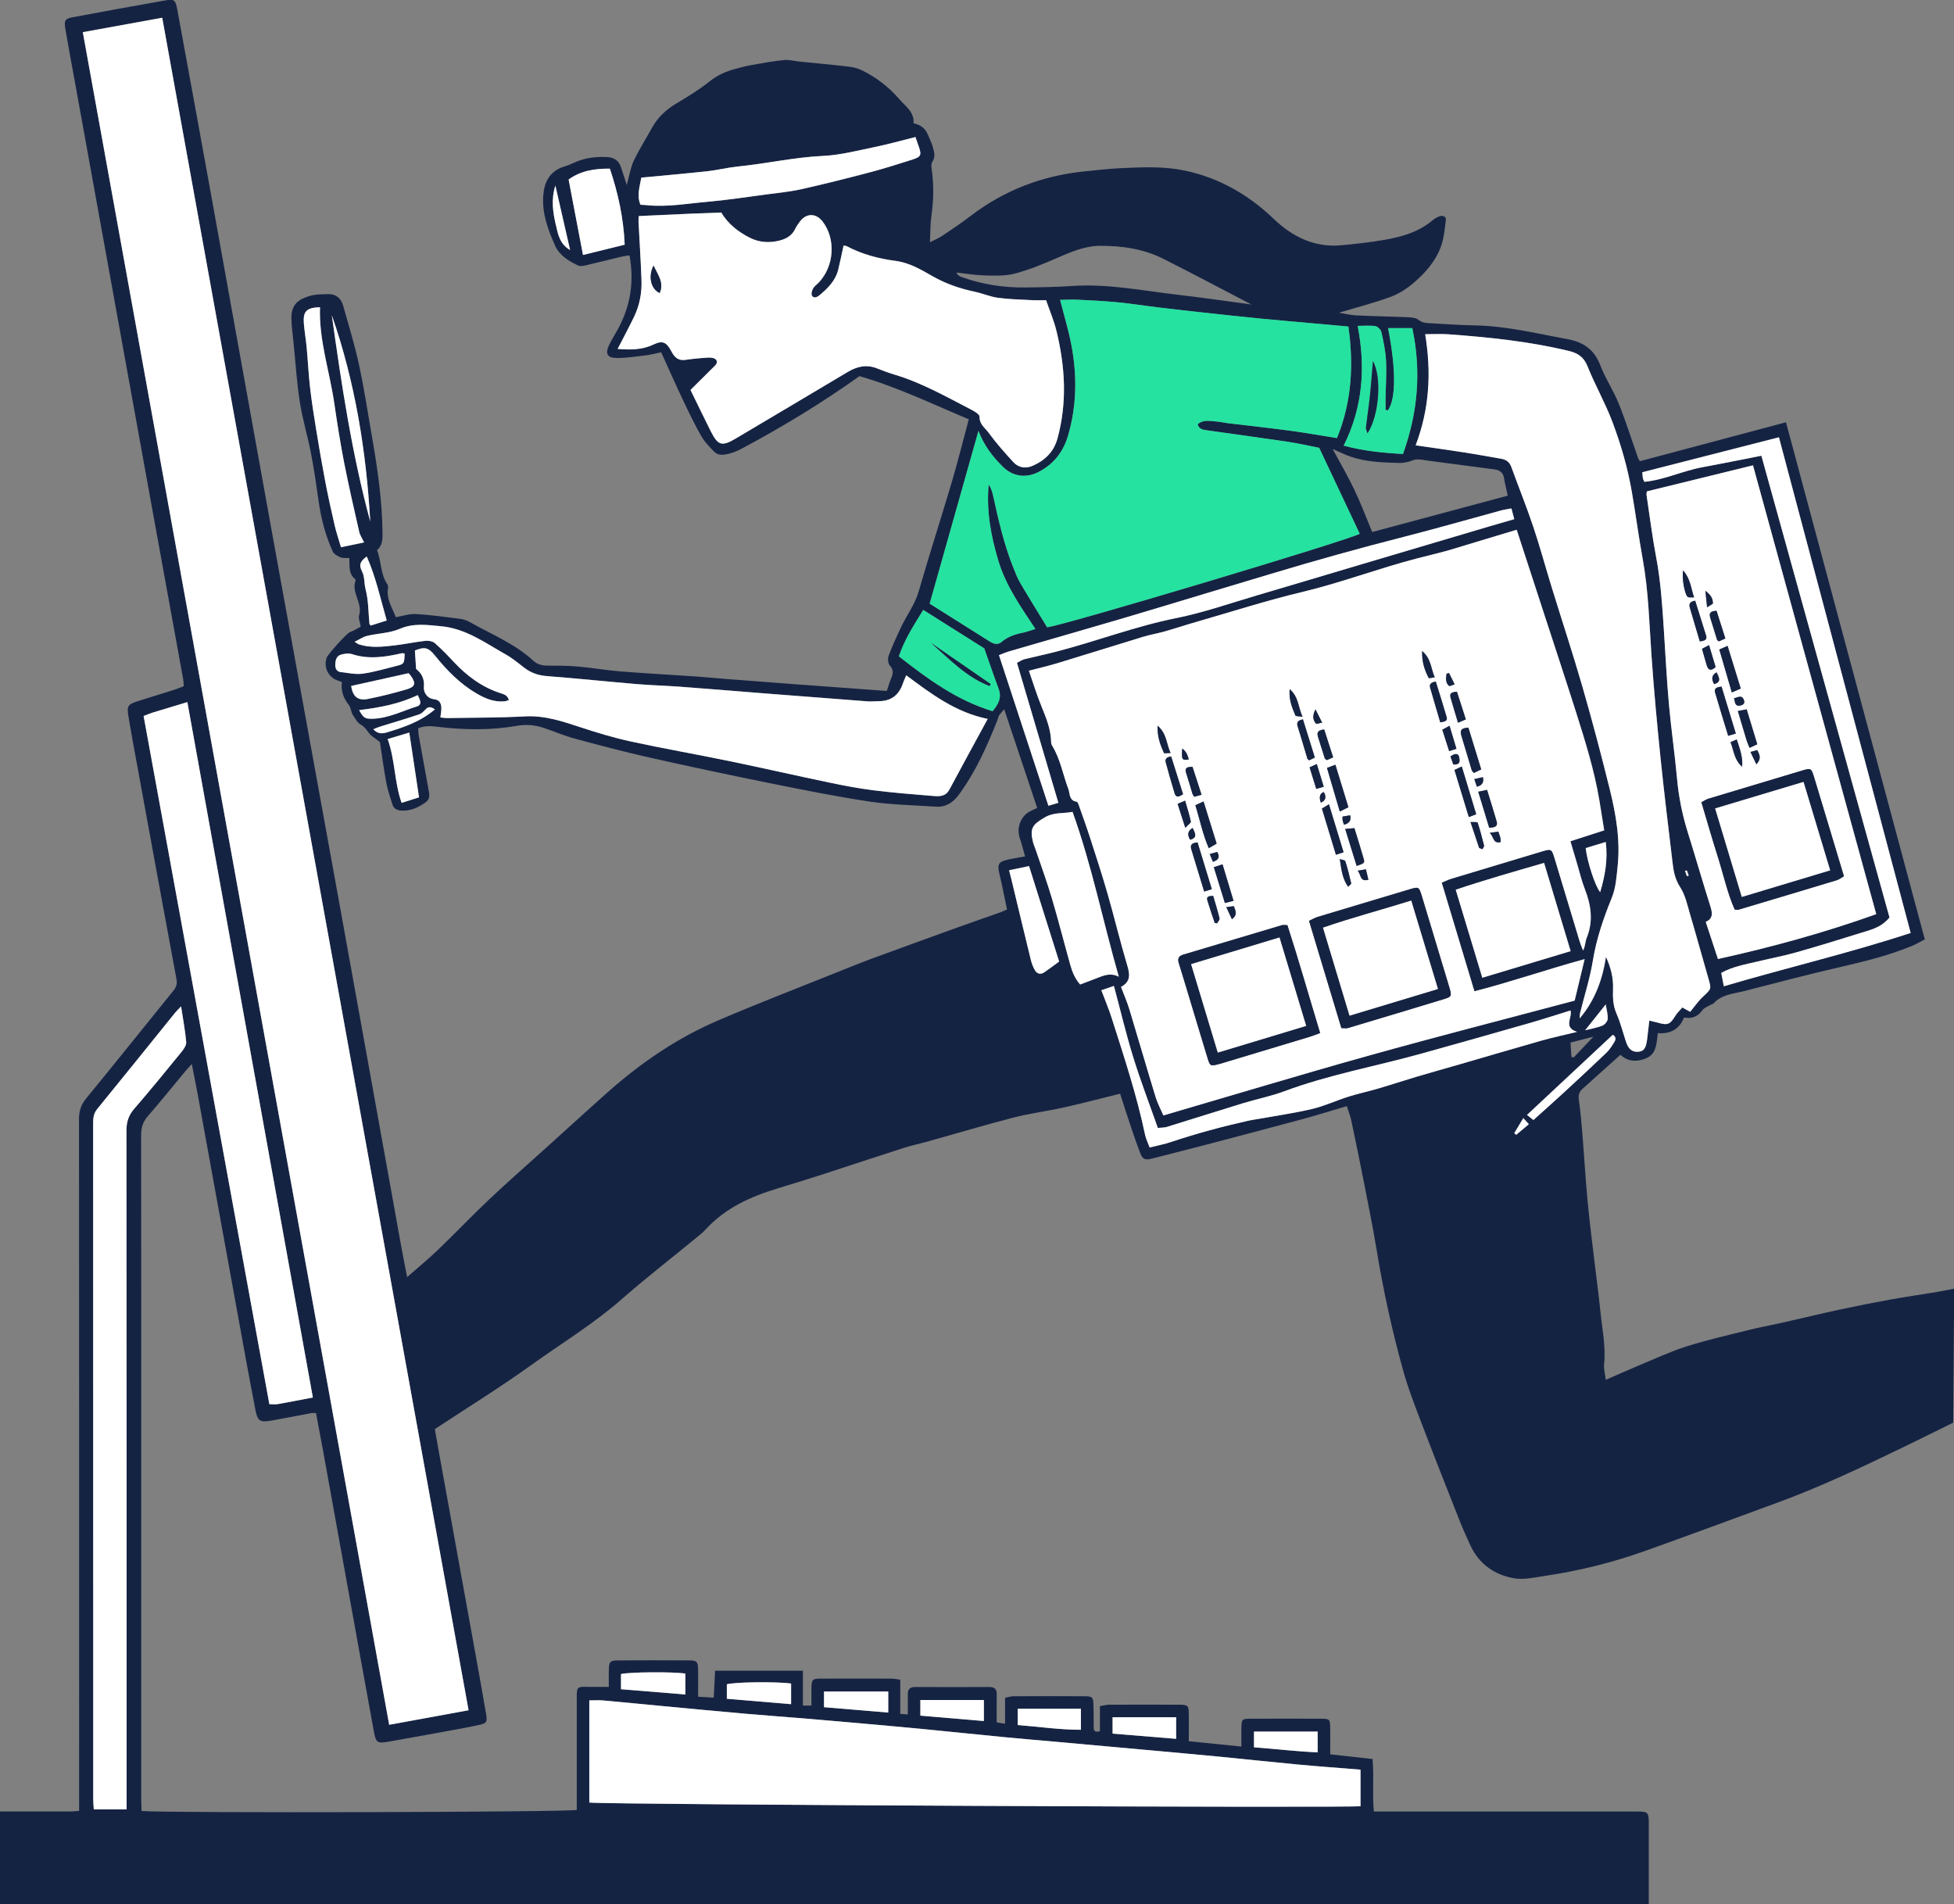 <?xml version="1.0" encoding="UTF-8"?>
<svg xmlns="http://www.w3.org/2000/svg" id="Capa_2" viewBox="0 0 457.74 446.1">
  <rect x="0" y="0" width="457.74" height="446.1" fill="#808080" stroke="none"/>
  <defs>
    <style>.cls-1{fill:none;}.cls-1,.cls-2,.cls-3,.cls-4{stroke-width:0px;}.cls-2{fill:#152343;}.cls-3{fill:#25e2a1;}.cls-4{fill:#fff;}</style>
  </defs>
  <g id="Capa_1-2">
    <path class="cls-1" d="M0,424.38c5.45,0,10.9,0,16.34,0,.64,0,1.29-.07,2.21-.13v-3.24c0-52.91,0-105.81-.03-158.72,0-1.92.43-3.42,1.67-4.93,6.8-8.28,13.48-16.65,20.22-24.97.69-.86,1.2-1.62.97-2.86-2.88-15.46-5.7-30.92-8.53-46.39-.93-5.1-1.9-10.2-2.75-15.31-.41-2.47-.12-2.81,2.25-3.56,2.82-.89,5.65-1.75,8.47-2.65.75-.24,1.48-.56,2.25-.85-.06-.69-.06-1.18-.15-1.66-2.54-14.01-5.1-28.02-7.64-42.03-2.87-15.79-5.72-31.59-8.58-47.38-3.08-17.01-6.16-34.02-9.24-51.03-.72-3.97-1.47-7.93-2.14-11.91-.32-1.92-.06-2.35,1.58-2.66,7.19-1.34,14.39-2.67,21.59-3.93,2.41-.42,2.63-.2,3.08,2.22,2.59,14.17,5.19,28.33,7.76,42.51,4.86,26.89,9.68,53.79,14.55,80.67,5.19,28.67,10.43,57.33,15.62,86,4.87,26.89,9.7,53.78,14.55,80.67.39,2.16.83,4.32,1.34,6.95,2.66-2.34,5.07-4.32,7.31-6.46,4.04-3.88,7.9-7.94,11.97-11.79,4.31-4.07,8.77-7.97,13.17-11.94,4.83-4.36,9.63-8.76,14.5-13.08,7.81-6.94,16.38-12.78,25.99-16.89,9.52-4.07,19.19-7.78,28.8-11.65,2.28-.92,4.57-1.85,6.88-2.7,6.48-2.38,12.96-4.74,19.45-7.08,3.63-1.31,7.28-2.57,10.92-3.86.51-.18,1-.43,1.54-.66-.59-2.81-1.09-5.48-1.73-8.11-.63-2.6-.37-3.09,2.38-3.67,1.16-.25,2.33-.43,3.58-.65-.44-1.54-.79-2.97-1.26-4.36-.77-2.28.2-4.99,2.3-6.14.57-.31,1.17-.55,1.8-.85-2.59-7.75-5.15-15.39-7.73-23.12-.47.55-.87.96-1.19,1.43-.18.26-.21.62-.33.92-2.44,6.2-5.14,12.26-9.12,17.68-1.38,1.88-3.08,2.94-5.42,2.78-5.17-.35-10.39-.42-15.5-1.19-7.96-1.2-15.86-2.8-23.75-4.39-9.34-1.88-18.67-3.86-27.96-5.96-5.84-1.32-11.63-2.86-17.41-4.42-2.37-.64-4.65-1.63-6.98-2.42-2.12-.72-4.18-.96-6.5-.55-6.02,1.06-12.11.98-18.2.27-1.58-.18-3.25-.43-4.92.32.05.62.04,1.19.14,1.73.73,4.13,1.49,8.26,2.24,12.39.21,1.14.56,2.35-.6,3.18-1.7,1.22-3.53,2.09-5.72,1.96-1-.06-1.78-.4-2.08-1.41-.5-1.65-1.11-3.28-1.42-4.96-.63-3.39-1.08-6.81-1.53-9.69-1.11-.88-2.01-1.35-2.55-2.09-.59-.8-1.08-1.51-2.01-2.04-.77-.44-1.25-1.44-1.79-2.23-.23-.33-.28-.77-.43-1.15-.14-.38-.22-.82-.46-1.12-1.28-1.59-1.95-3.36-1.66-5.41-.53-.2-.92-.33-1.3-.49-2.05-.88-3.04-3.2-2.24-5.28.29-.77,4.58-5.52,5.34-5.9.29-.15.62-.23.91-.38.58-.3,1.14-.62,1.7-.93-.15-.98-.6-1.95-.37-2.71.86-2.87-1.93-5.31-.82-8.16.03-.09-.14-.29-.26-.39-1.49-1.3-1.11-3.12-1.22-4.81-.75-.05-1.47.07-2.05-.17-.69-.29-1.55-.75-1.83-1.36-1.71-3.76-2.74-7.72-3.32-11.81-.53-3.74-1.06-7.49-1.78-11.2-.78-4.03-1.99-7.98-2.62-12.03-.72-4.63-1.01-9.32-1.48-13.99-.19-1.88-.48-3.76-.49-5.65-.03-3.14,1.58-4.35,4.08-5.14,1.45-.46,3.09-.45,4.64-.48,1.8-.03,2.93,1.02,3.4,2.7,1.29,4.59,2.71,9.15,3.71,13.8,1.24,5.78,2.11,11.65,3.14,17.47,1.27,7.22,2.28,14.46,2.37,21.81.02,1.6.02,3.11-1.28,4.2,1.05,2.67.79,5.61,2.41,7.99.17.25.21.65.16.96-.42,2.63,1.09,4.68,1.82,6.75,1.68-.28,3.21-.82,4.7-.74,3.44.2,6.86.67,10.28,1.11.8.1,1.63.36,2.33.76,5.08,2.87,10.57,5.06,14.94,9.09.91.84,1.95,1.11,3.16,1.12,2.39.02,4.78,0,7.16.21,3.35.29,6.68.88,10.04,1.15,5.82.47,11.66.78,17.49,1.17,2.3.16,4.59.39,6.89.57,5.5.43,10.99.85,16.49,1.26,4.51.34,9.03.66,13.54.99,2.67.2,5.35.39,8.01.59.42-1.24.68-2.19,1.07-3.09.47-1.08.49-1.93-.39-2.91-.42-.47-.5-1.6-.25-2.25.83-2.22,1.82-4.39,2.83-6.54,1.35-2.89,3.32-5.43,4.23-8.6,2.45-8.54,5.2-16.99,7.72-25.51,1.44-4.87,2.66-9.81,3.99-14.74-8.54-3.58-16.82-7.58-25.6-10.11-8.88,6.33-18.09,11.92-27.61,17-1,.54-2.1.97-3.21,1.23-1.11.26-2.36.4-3.26-.56-1.06-1.13-2.22-2.26-2.97-3.59-1.54-2.71-2.91-5.53-4.24-8.35-1.75-3.7-3.41-7.45-5.17-11.31-1.39.28-2.49.58-3.61.71-2.27.27-4.56.66-6.84.62-2.23-.03-2.7-1.05-1.72-3.09.57-1.19,1.28-2.3,1.92-3.45,3.04-5.45,3.99-11.24,2.83-17.51-.66.11-1.3.18-1.92.33-2.72.65-5.43,1.34-8.15,1.97-.62.14-1.4.34-1.91.1-2.26-1.04-4.43-2.36-5.47-4.71-1.63-3.68-3.04-7.46-2.76-11.6.21-3.11,1.43-5.9,5.16-6.97.63-.18,1.24-.43,1.83-.71,2.51-1.22,5.18-1.56,7.93-1.43,1.66.08,2.8.8,3.31,2.43.4,1.29.84,2.57,1.35,4.11.58-2.1.84-3.99,1.61-5.63,1.25-2.67,2.85-5.17,4.28-7.75,1.35-2.45,3.29-4.25,5.68-5.69,2.67-1.6,5.36-3.23,7.79-5.17,1.87-1.5,3.9-2.39,6.14-2.97,1.19-.31,2.38-.64,3.59-.86,2.58-.45,5.15-.93,7.75-1.2,1.2-.12,2.44.25,3.66.37,3.75.38,7.5.71,11.24,1.15,1.12.13,2.3.38,3.31.87,3.37,1.63,6.32,3.91,8.74,6.73,1.45,1.68,3.61,3.06,3.38,5.71q2.49.47,3.4,2.73c.37.92.81,1.81,1.09,2.75.35,1.17.74,2.35-.1,3.56-.27.39-.23,1.09-.15,1.62.55,3.7.47,7.37-.06,11.07-.27,1.88-.21,3.81-.33,6.11,1.23-.62,2.08-.94,2.81-1.44,2.25-1.52,4.51-3.03,6.66-4.67,7.92-6.06,16.86-9.48,26.75-10.48,2.95-.3,5.89-.64,8.85-.77,4.85-.21,9.73-.43,14.53.57,8.12,1.7,14.99,5.66,20.97,11.37,4.38,4.18,9.56,6.72,15.83,6.14,3.43-.32,6.87-.7,10.27-1.3,3.98-.71,7.85-1.83,11.05-4.53.49-.42,1.1-.76,1.71-.97.72-.24,1.51.08,1.42.87-.25,2.1-.45,4.28-1.16,6.24-1.19,3.31-3.5,5.99-6.11,8.27-1.65,1.43-3.58,2.74-5.61,3.49-3.91,1.45-7.98,2.48-12.15,3.73,1.41.23,2.7.57,3.99.63,4.11.19,8.23.26,12.34.44.79.03,1.75.15,2.32.62.87.71,1.79.73,2.75.78,3.45.19,6.9.45,10.35.5,7.38.12,14.49,1.89,21.68,3.2,3.86.7,6.38,2.46,7.8,6.2,1.16,3.06,3.05,5.84,4.28,8.88,1.68,4.19,3.04,8.51,4.55,12.78.1.28.3.54.42.76,11.43-3.04,22.74-6.06,34.23-9.12,10.86,40.46,21.67,80.72,32.52,121.14-1.19.61-2.1,1.15-3.07,1.55-5.19,2.12-10.58,3.51-16.04,4.76-7.77,1.77-15.48,3.8-23.2,5.79-2.49.64-5.24.76-7.16,2.88-.15.17-.45.2-.66.32-.67.41-1.54.69-1.97,1.28-1.09,1.51-2.46,2.09-4.29,1.7-1.14,2.82-3.29,3.9-6.15,3.68-.34,2.4-.24,4.83-2.75,5.89-2.2.93-4.32.76-6.02-.82-3.06,2.75-5.98,5.39-8.91,8.01-.82.74-.97,1.55-.81,2.65.38,2.6.6,5.22.81,7.84.43,5.25.73,10.51,1.22,15.75.43,4.59,1.02,9.16,1.56,13.74.47,4,1.03,8,1.43,12.01.42,4.17,1.31,8.3.88,12.54-.11,1.07.23,2.19.4,3.6,2.89-1.26,5.42-2.4,7.97-3.46,3.64-1.51,7.23-3.2,10.98-4.38,4.77-1.51,9.66-2.62,14.51-3.83,2.63-.65,5.3-1.13,7.94-1.73,4.48-1.01,8.95-2.1,13.44-3.06,3.94-.85,7.89-1.63,11.85-2.35,3.55-.65,7.13-1.15,10.69-1.74,1.43-.24,2.84-.53,4.19-.79"></path>
    <path class="cls-2" d="M457.74,301.89c-1.35.26-2.77.55-4.19.79-3.56.59-7.14,1.1-10.69,1.74-3.96.72-7.91,1.5-11.85,2.35-4.49.97-8.96,2.05-13.44,3.06-2.64.6-5.31,1.07-7.94,1.73-4.86,1.21-9.75,2.33-14.51,3.83-3.75,1.18-7.34,2.87-10.98,4.38-2.56,1.06-5.08,2.2-7.97,3.46-.17-1.41-.51-2.53-.4-3.6.43-4.24-.46-8.37-.88-12.54-.4-4.01-.96-8.01-1.43-12.01-.54-4.58-1.13-9.15-1.56-13.74-.49-5.24-.79-10.5-1.22-15.75-.21-2.62-.44-5.24-.81-7.84-.16-1.1-.02-1.91.81-2.65,2.94-2.62,5.85-5.26,8.91-8.01,1.7,1.58,3.82,1.75,6.02.82,2.51-1.06,2.41-3.49,2.75-5.89,2.86.22,5.02-.86,6.15-3.68,1.83.39,3.2-.19,4.29-1.7.43-.59,1.29-.87,1.97-1.28.21-.13.51-.15.66-.32,1.92-2.12,4.66-2.24,7.16-2.88,7.72-1.99,15.43-4.01,23.2-5.79,5.46-1.25,10.86-2.64,16.04-4.76.97-.4,1.88-.94,3.07-1.55-10.85-40.42-21.66-80.68-32.52-121.14-11.49,3.06-22.8,6.07-34.23,9.12-.12-.22-.32-.47-.42-.76-1.51-4.26-2.86-8.59-4.55-12.78-1.22-3.04-3.11-5.82-4.28-8.88-1.42-3.74-3.95-5.49-7.8-6.2-7.2-1.31-14.31-3.08-21.68-3.2-3.45-.06-6.9-.31-10.35-.5-.96-.05-1.88-.07-2.75-.78-.57-.46-1.53-.58-2.32-.62-4.11-.18-8.23-.24-12.34-.44-1.3-.06-2.58-.4-3.99-.63,4.18-1.25,8.24-2.28,12.15-3.73,2.03-.75,3.96-2.06,5.61-3.49,2.61-2.28,4.92-4.96,6.11-8.27.71-1.97.91-4.14,1.16-6.24.1-.79-.7-1.11-1.42-.87-.61.2-1.22.55-1.71.97-3.2,2.7-7.07,3.82-11.05,4.53-3.39.6-6.83.98-10.27,1.3-6.27.59-11.45-1.95-15.83-6.14-5.98-5.72-12.85-9.68-20.97-11.37-4.8-1-9.68-.78-14.53-.57-2.95.13-5.9.47-8.85.77-9.89,1-18.83,4.42-26.75,10.48-2.15,1.65-4.41,3.16-6.66,4.67-.73.49-1.58.82-2.81,1.44.11-2.3.06-4.23.33-6.11.53-3.7.6-7.37.06-11.07-.08-.53-.12-1.23.15-1.62.83-1.21.44-2.39.1-3.56-.28-.94-.72-1.84-1.09-2.75q-.91-2.26-3.4-2.73c.23-2.65-1.93-4.03-3.38-5.71-2.43-2.81-5.38-5.09-8.74-6.73-1.01-.49-2.18-.74-3.31-.87-3.74-.44-7.49-.77-11.24-1.15-1.22-.12-2.47-.49-3.66-.37-2.6.26-5.18.74-7.75,1.2-1.21.21-2.4.54-3.59.86-2.24.59-4.27,1.47-6.14,2.97-2.42,1.94-5.12,3.57-7.79,5.17-2.4,1.44-4.33,3.24-5.68,5.69-1.42,2.59-3.03,5.09-4.28,7.75-.77,1.65-1.03,3.53-1.61,5.63-.51-1.54-.94-2.82-1.35-4.11-.51-1.63-1.64-2.35-3.31-2.43-2.76-.13-5.42.21-7.93,1.43-.59.28-1.2.53-1.83.71-3.74,1.07-4.95,3.86-5.16,6.97-.28,4.14,1.13,7.93,2.76,11.6,1.05,2.35,3.22,3.67,5.47,4.71.52.24,1.29.04,1.91-.1,2.72-.63,5.43-1.32,8.15-1.97.62-.15,1.27-.22,1.92-.33,1.16,6.27.2,12.06-2.83,17.51-.64,1.15-1.35,2.27-1.92,3.45-.98,2.04-.51,3.06,1.72,3.09,2.28.03,4.57-.35,6.84-.62,1.12-.13,2.22-.43,3.61-.71,1.76,3.86,3.41,7.61,5.17,11.31,1.34,2.82,2.7,5.64,4.24,8.35.76,1.33,1.91,2.46,2.97,3.59.9.96,2.15.82,3.26.56,1.11-.26,2.2-.69,3.21-1.23,9.52-5.08,18.73-10.67,27.61-17,8.78,2.53,17.06,6.53,25.6,10.11-1.33,4.94-2.55,9.87-3.99,14.74-2.52,8.52-5.27,16.97-7.72,25.51-.91,3.17-2.88,5.71-4.23,8.6-1.01,2.15-2.01,4.32-2.83,6.54-.24.65-.17,1.78.25,2.25.88.98.85,1.83.39,2.91-.39.9-.65,1.85-1.07,3.09-2.66-.2-5.34-.39-8.01-.59-4.51-.33-9.03-.65-13.54-.99-5.5-.41-10.99-.83-16.49-1.26-2.3-.18-4.59-.41-6.89-.57-5.83-.4-11.67-.71-17.49-1.17-3.36-.27-6.69-.86-10.04-1.15-2.38-.21-4.77-.19-7.16-.21-1.2-.01-2.25-.29-3.16-1.12-4.37-4.02-9.86-6.22-14.94-9.09-.7-.4-1.53-.66-2.33-.76-3.42-.43-6.85-.91-10.28-1.11-1.49-.09-3.02.45-4.7.74-.74-2.07-2.24-4.13-1.82-6.75.05-.31,0-.71-.16-.96-1.63-2.38-1.36-5.32-2.41-7.99,1.3-1.09,1.3-2.59,1.28-4.2-.09-7.35-1.11-14.59-2.37-21.81-1.02-5.83-1.89-11.69-3.14-17.47-1-4.65-2.43-9.21-3.71-13.8-.47-1.67-1.6-2.73-3.4-2.7-1.55.03-3.19.02-4.64.48-2.5.79-4.11,2-4.08,5.14.02,1.88.31,3.77.49,5.65.47,4.67.76,9.36,1.48,13.99.63,4.05,1.84,8,2.62,12.03.72,3.71,1.25,7.45,1.78,11.2.58,4.09,1.61,8.05,3.32,11.81.28.61,1.14,1.07,1.83,1.36.57.24,1.29.12,2.05.17.11,1.7-.26,3.51,1.22,4.81.12.1.29.31.26.39-1.11,2.85,1.68,5.29.82,8.16-.23.77.22,1.74.37,2.71-.56.31-1.13.63-1.7.93-.29.15-.62.23-.91.38-.76.38-5.05,5.12-5.34,5.9-.79,2.08.19,4.4,2.24,5.28.38.16.76.29,1.3.49-.29,2.05.38,3.82,1.66,5.41.24.3.32.74.46,1.12.15.39.2.83.43,1.15.54.79,1.02,1.79,1.79,2.23.93.53,1.42,1.24,2.01,2.04.54.74,1.44,1.21,2.55,2.09.44,2.88.9,6.3,1.53,9.69.31,1.69.92,3.32,1.42,4.96.31,1.01,1.09,1.35,2.08,1.41,2.18.14,4.02-.74,5.72-1.96,1.15-.83.81-2.03.6-3.18-.75-4.13-1.51-8.26-2.24-12.39-.1-.55-.09-1.12-.14-1.73,1.67-.74,3.34-.5,4.92-.32,6.09.71,12.17.78,18.2-.27,2.32-.41,4.39-.17,6.5.55,2.33.8,4.61,1.78,6.98,2.42,5.78,1.56,11.57,3.1,17.41,4.42,9.3,2.09,18.62,4.07,27.96,5.96,7.89,1.59,15.79,3.19,23.75,4.39,5.11.77,10.33.84,15.5,1.19,2.34.16,4.04-.9,5.42-2.78,3.98-5.42,6.68-11.48,9.12-17.68.12-.31.15-.66.33-.92.32-.47.72-.88,1.19-1.43,2.58,7.72,5.14,15.37,7.73,23.12-.63.3-1.23.54-1.8.85-2.1,1.15-3.07,3.86-2.3,6.14.47,1.39.82,2.82,1.26,4.36-1.24.22-2.42.4-3.58.65-2.75.58-3,1.07-2.38,3.67.63,2.63,1.13,5.3,1.73,8.11-.55.24-1.03.48-1.54.66-3.64,1.29-7.29,2.55-10.92,3.86-6.49,2.34-12.97,4.7-19.45,7.08-2.31.85-4.59,1.78-6.88,2.7-9.61,3.86-19.28,7.58-28.8,11.65-9.61,4.11-18.18,9.95-25.99,16.89-4.87,4.32-9.67,8.72-14.5,13.08-4.4,3.97-8.86,7.87-13.17,11.94-4.07,3.84-7.93,7.91-11.97,11.79-2.24,2.15-4.64,4.12-7.31,6.46-.51-2.63-.95-4.78-1.34-6.95-4.85-26.89-9.68-53.79-14.55-80.67-5.19-28.67-10.43-57.33-15.62-86-4.87-26.89-9.69-53.78-14.55-80.67-2.56-14.17-5.16-28.34-7.76-42.51-.44-2.42-.67-2.65-3.08-2.22-7.21,1.26-14.4,2.59-21.59,3.93-1.64.31-1.91.74-1.58,2.66.67,3.98,1.42,7.94,2.14,11.91,3.08,17.01,6.16,34.02,9.24,51.03,2.86,15.79,5.71,31.59,8.58,47.38,2.54,14.01,5.1,28.02,7.64,42.03.09.48.09.97.15,1.66-.76.29-1.49.61-2.25.85-2.82.9-5.65,1.76-8.47,2.65-2.36.75-2.66,1.09-2.25,3.56.85,5.11,1.82,10.21,2.75,15.31,2.83,15.46,5.65,30.93,8.53,46.39.23,1.25-.27,2.01-.97,2.86-6.74,8.32-13.43,16.69-20.22,24.97-1.24,1.51-1.68,3.01-1.67,4.93.04,52.91.03,105.81.03,158.72v3.24c-.92.06-1.57.13-2.21.13-5.45,0-10.9,0-16.34,0v21.72h386.26v-2.1c0-5.6,0-11.21,0-16.81,0-2.62-.18-2.8-2.82-2.8-19.46,0-38.92,0-58.37,0h-3.21c-.41-4.07.07-8.09-.32-12.3-3.28-.36-6.44-.71-9.91-1.1,0-2.04.02-4.06,0-6.09-.03-2.15-.1-2.24-2.24-2.25-5.44-.02-10.88-.02-16.32,0-2.15,0-2.21.1-2.25,2.24-.02,1.3,0,2.61,0,4.28-4.21-.43-8.16-.83-12.32-1.25,0-2.3.03-4.34,0-6.38-.03-1.94-.2-2.15-2.12-2.17-5.52-.04-11.05-.02-16.57,0-.63,0-1.25.19-2.13.34v5.87c-1.2.34-1.47-.11-1.46-.94,0-1.73,0-3.46-.05-5.19-.06-1.82-.25-2.05-1.98-2.06-5.61-.04-11.21-.02-16.82,0-.55,0-1.1.2-1.91.36v6.07c-.83-.13-1.36-.21-1.96-.3,0-2.24-.03-4.38.01-6.52.02-1.24-.46-1.79-1.75-1.78-5.77.03-11.54.03-17.31,0-1.26,0-1.81.49-1.78,1.75.04,1.48.01,2.95.01,4.68-.74-.05-1.14-.07-1.77-.12v-8.02c-.85-.11-1.47-.25-2.09-.25-5.44-.02-10.88-.02-16.32,0-2.25,0-2.36.13-2.4,2.38-.02,1.3,0,2.6,0,3.93h-2v-8.16h-20.57c-.11,2.11-.21,4.11-.32,6.3-1.26-.07-2.37-.13-3.66-.21,0-2.26.03-4.29,0-6.33-.04-1.89-.28-2.17-2.14-2.18-5.52-.03-11.05-.03-16.57,0-1.95.01-2.17.3-2.21,2.38-.02,1.3,0,2.59,0,3.82-1.76,0-3.22.03-4.69,0-2.77-.07-2.81-.05-2.82,2.65,0,7.83,0,15.66,0,23.49v2.68c-1.99.54-94.98.77-101.94.26-.03-.91-.08-1.86-.08-2.81,0-22.5,0-44.99,0-67.49,0-29.34.01-58.67-.03-88.01,0-1.76.42-3.12,1.58-4.46,3.02-3.48,5.92-7.08,8.87-10.63.36-.43.75-.84,1.42-1.59.53,2.72,1.02,5.08,1.45,7.45,3.7,20.32,7.39,40.65,11.09,60.98.75,4.13,1.54,8.25,2.32,12.38.53,2.82,1.03,3.21,3.77,2.73,3.16-.56,6.3-1.18,9.45-1.77.24-.04.49,0,1.02,0,.55,2.93,1.12,5.89,1.66,8.85,3.05,16.85,6.08,33.69,9.13,50.54.91,5.02,1.84,10.04,2.74,15.06.5,2.77.76,3.01,3.58,2.51,5.67-1,11.33-2.04,16.99-3.07,1.29-.24,2.58-.51,3.87-.78,1.98-.41,2.21-.67,1.88-2.6-.73-4.3-1.51-8.59-2.28-12.89-2.9-16.04-5.8-32.07-8.71-48.11-.34-1.85-.66-3.71-1.02-5.75,7.59-5.01,15.3-9.77,22.63-15.04,7.02-5.04,14.43-9.53,20.97-15.25,5.7-4.99,11.7-9.65,17.55-14.46.76-.63,1.57-1.23,2.23-1.96,4.6-5.06,10.55-7.75,16.93-9.68,3.54-1.07,7.07-2.17,10.59-3.3,6.25-2.02,12.49-4.12,18.75-6.12,2.03-.65,4.13-1.09,6.18-1.67,6.57-1.83,13.1-3.79,19.7-5.49,3.89-1,7.91-1.51,11.83-2.38,4.39-.98,8.74-2.13,13.17-3.22.84,2.6,1.68,5.25,2.57,7.89.68,2.01,1.37,4.02,2.13,6,.56,1.46,1.13,1.72,2.67,1.33,4.69-1.19,9.38-2.38,14.06-3.61,7.07-1.86,14.14-3.72,21.2-5.63,3.4-.92,6.77-1.98,10.48-3.07.37,1.18.8,2.22,1.03,3.31,1.04,4.9,2.05,9.81,3.01,14.72,1.03,5.25,2.09,10.49,2.96,15.77,1.55,9.42,3.59,18.73,6.13,27.92,1.2,4.35,2.86,8.58,4.47,12.81,2.9,7.61,5.9,15.18,8.89,22.76.76,1.91,1.61,3.79,2.47,5.65,2.04,4.38,5.68,6.88,10.25,7.67,2.27.39,4.74-.2,7.09-.55,7.99-1.17,15.81-3.11,23.41-5.81,10.3-3.66,20.55-7.49,30.82-11.24,10.06-3.67,19.73-8.24,29.36-12.89,4.06-1.96,8.08-3.97,12.15-5.97l.24-31.39ZM130.23,52.76c-.69-2.94-1.17-6.04-.12-9.29,1.17,5.12,2.27,9.95,3.45,15.1-2.48-1.42-2.86-3.81-3.32-5.81ZM136.57,59.73c-1.17-6.16-2.26-11.88-3.37-17.68,2.79-2.03,6.02-2.58,9.66-2.54,1.9,5.65,3.22,11.49,3.47,17.81-3.2.79-6.34,1.56-9.77,2.41ZM342.16,249.26c-3.39.98-6.79,1.93-10.18,2.93-3.07.91-6.11,1.92-9.18,2.82-2.28.67-4.61,1.16-6.87,1.87-2.88.91-5.65,2.21-8.57,2.9-4.3,1.01-8.7,1.63-13.05,2.41-.65.12-1.3.21-1.94.35-6.08,1.37-12.1,2.97-18.02,4.97-1.55.52-3.16.82-5.03,1.29-.38-1.04-.87-1.99-1.08-2.99-1.95-9.27-4.92-18.25-7.79-27.25-.69-2.17-1.58-4.27-2.45-6.59,1.18-.4,2.06-.71,2.94-1.01,1.54,5.73,2.87,11.32,4.56,16.81,1.69,5.46,3.74,10.8,5.73,16.45.76-.08,1.48-.04,2.13-.24,5.96-1.83,11.89-3.73,17.85-5.55,3.21-.98,6.54-1.63,9.67-2.8,10.34-3.86,21.2-5.8,31.79-8.73,8.55-2.36,17.08-4.79,25.6-7.23,3.21-.92,6.38-1.95,9.63-2.96.5,1.67-1.81,3.94,1.55,5.01-3.05.74-5.73,1.31-8.37,2.06-6.32,1.79-12.62,3.66-18.93,5.49ZM264.06,226.06c-1.64-5.51-2.97-11.1-4.56-16.62-1.25-4.34-2.65-8.64-4.04-12.94-.83-2.58-1.75-5.13-2.65-7.68-.13-.37-.33-.99-.56-1.02-1.84-.26-1.54-1.85-1.97-3-1.27-3.36-1.86-6.98-3.78-10.11-.16-.26-.24-.61-.25-.92-.08-2.94-1.15-5.59-2.24-8.26-1.11-2.71-1.97-5.52-2.97-8.4,2.45-.64,4.6-1.13,6.71-1.77,6.68-2.03,13.33-4.13,20.01-6.16,1.65-.5,3.36-.78,5.01-1.25,2.45-.69,4.86-1.5,7.31-2.2,8.37-2.41,16.68-5.08,25.15-7.1,9.05-2.16,17.73-5.49,26.72-7.82,2.22-.58,4.46-1.1,6.68-1.7,1.59-.43,3.15-.93,4.72-1.41,3.92-1.18,7.84-2.37,11.96-3.61,2.29,7.01,4.48,13.72,6.66,20.43,2.42,7.43,4.87,14.84,7.24,22.29,2.16,6.82,4.3,13.65,5.48,20.74.37,2.26.73,4.51,1.12,6.96-2.68.87-5.22,1.68-7.91,2.55.61,2.06,1.11,3.78,1.63,5.5.56,1.89,1.01,3.83,1.73,5.66,1.49,3.79,2.05,7.55.45,11.46-.36.87-.31,1.9-.84,2.98-.27-.7-.57-1.38-.79-2.09-1.96-6.46-3.89-12.92-5.85-19.38-.72-2.38-.77-2.41-3.04-1.73-7.09,2.12-14.17,4.26-21.25,6.4-.68.21-1.32.54-2.19.9,2.56,8.51,5.06,16.82,7.66,25.45,8.69-2.24,16.97-5.11,25.82-7.54-.82,3.42-1.58,6.57-2.34,9.72-16.25,4.33-32.32,8.44-48.29,12.9-15.95,4.45-31.81,9.25-48.05,14-.55-1.27-1.35-2.77-1.84-4.37-2.09-6.83-4.06-13.69-6.14-20.52-.52-1.71-1.25-3.36-1.95-5.22,2.38-1.26,2.08-3.02,1.46-5.13ZM376.15,197.24c.55,4.25-.19,7.95-1.29,11.75-1.14-1.28-3.05-7.15-3.4-10.32,1.4-.43,2.84-.87,4.69-1.43ZM367.94,222.81c-6.95,2.09-13.69,4.12-20.69,6.23-2.06-6.83-4.1-13.58-6.22-20.61,6.84-2.31,13.66-4.23,20.7-6.28,2.1,6.97,4.12,13.7,6.22,20.67ZM373.28,242.84c-1.81,1.91-3.22,3.39-4.62,4.87-.18-.05-.36-.09-.54-.14-.07-1.08-.14-2.17-.22-3.34,1.7-.44,3.24-.84,5.39-1.39ZM371.34,241.33c1.51-1.89,3.05-3.83,4.82-6.05.19,1.21.53,2.32.45,3.4-.04.57-.7,1.36-1.26,1.58-1.35.52-2.8.76-4.02,1.07ZM355.18,265.84c-.15-.13-.3-.26-.44-.4.66-1.1,1.33-2.21,2.12-3.52.56.62.86.96,1.29,1.43-1.06.89-2.01,1.69-2.96,2.49ZM378.21,244.04c-.55.9-1.13,1.84-1.88,2.56-3.31,3.17-6.68,6.29-10.05,9.4-2.23,2.05-4.5,4.06-7.06,6.37-.64-.51-1.07-.84-1.5-1.19,6.96-6.5,13.51-12.63,20.09-18.77.73.36.78,1.02.41,1.63ZM399.59,215.94c1.82-.78,1.56-2.15,1.05-3.76-1.81-5.73-3.47-11.5-5.26-17.23-1.28-4.1-2.13-8.26-2.51-12.55-.52-5.82-1.38-11.61-1.9-17.43-.53-5.9-.81-11.83-1.21-17.74-.37-5.58-.73-11.16-1.78-16.68-.92-4.85-1.53-9.76-2.26-14.64-.03-.23.04-.47.08-.81,8.18-2.01,16.36-4.01,24.86-6.1,9.64,35.11,19.22,69.99,28.87,105.14-12.24,4.36-24.53,7.74-37.08,10.5-.92-2.79-1.86-5.66-2.86-8.7ZM395.6,205.1l-.42.15c-.15-.42-.31-.84-.46-1.27l.44-.08c.15.4.29.79.44,1.19ZM416.72,102.43c10.26,38.62,20.53,77.22,30.86,116.11-14.57,4.78-29.25,8.2-43.77,12.49-.21-1.08-.39-2.04-.6-3.13,2.67-1.49,5.67-1.99,8.6-2.69,2.95-.71,5.94-1.26,8.85-2.09,5.05-1.43,10.08-2.97,15.09-4.54,2.4-.76,4.96-1.28,6.87-3.67-9.94-35.83-19.94-71.87-30.01-108.16-4.74.93-9.3,1.86-13.87,2.7-4.58.84-8.86,2.95-13.53,3.41-.18-.4-.32-.61-.36-.84-.07-.4-.09-.81-.14-1.4,10.58-2.71,21.12-5.41,32.01-8.19ZM333.88,78.3c1.89,0,3.69-.11,5.46.02,9.44.69,18.83,1.65,28.07,3.87,2.16.52,3.6,1.37,4.49,3.6,1.76,4.42,4.14,8.56,5.84,13.05,2.05,5.42,3.61,10.93,4.59,16.62.89,5.19,1.58,10.41,2.52,15.59,1.36,7.48,1.52,15.05,2.05,22.6.56,8.04,1.31,16.08,2.13,24.1.84,8.18,1.85,16.34,2.82,24.51.23,1.94.58,3.75,1.74,5.53,1.22,1.88,1.71,4.25,2.36,6.46,1.47,4.96,2.83,9.96,4.27,14.94.74,2.55.71,2.47-1.23,4.26-1.12,1.05-2.01,2.35-3.03,3.58-.63-.35-1.12-.62-1.84-1.02-.53.62-1.17,1.23-1.63,1.95-1.31,2.09-1.75,2.28-4.23,1.58-.55-.15-1.11-.27-1.87-.46-.18,1.51-.34,2.96-.52,4.41-.26,2.08-.76,2.78-2.04,2.89-1.46.13-2.36-.62-2.93-2.4-.7-2.19-1.28-4.44-2.2-6.54-.83-1.91-.88-3.82-.81-5.8.1-2.63-.55-5.09-1.66-7.48-.81,5.35-2.6,10.23-6.16,14.42.04-.45.01-.91.12-1.33,1-4.06,2.3-8.08,2.97-12.19.83-5.09,2.46-9.92,4.39-14.61,1.01-2.46,1.13-4.86,1.4-7.34.69-6.22-.36-12.29-1.84-18.27-1.98-7.98-4.08-15.94-6.35-23.83-2.28-7.89-4.85-15.69-7.27-23.53-1.45-4.71-2.74-9.48-4.31-14.16-1.57-4.67-3.42-9.25-5.1-13.88-.41-1.15-1.17-1.75-2.31-1.95-2.91-.51-5.81-1.05-8.73-1.5-3.64-.57-7.29-1.07-11.36-1.66,3.24-8.54,3.7-17.07,2.23-26.03ZM353.21,116.11c-10.63,2.85-21.14,5.67-31.76,8.52-1.43-3.43-2.66-6.71-4.16-9.86-1.5-3.15-3.26-6.16-5.1-9.59,1.7.74,2.89,1.34,4.13,1.77,3.69,1.29,7.56,1.39,11.42,1.5,1.14.03,2.17-.2,3.28-.64,1.1-.43,2.57-.01,3.86.15,5.04.64,10.07,1.34,15.1,1.98,1.28.16,2.13.68,2.35,2.06.22,1.36.57,2.7.88,4.11ZM318.05,76.34c1.53,0,2.86-.14,4.12.06.55.09,1.29.82,1.42,1.37.5,2.23.99,4.5,1.1,6.78.15,2.95-.07,5.92-.12,8.89-.02.86,0,1.73,0,2.59.19.03.38.06.57.1,1.89-2.69,1.91-9.66.03-19.27h5.67c2.14,10.05,1.32,19.76-2.18,29.48-4.61-.24-9.13-.67-13.89-1.95,4.53-9.05,5.15-18.38,3.28-28.05ZM230.51,64.52c2.37.06,4.84.18,7.09-.4,3.32-.86,6.55-2.17,9.7-3.55,3.34-1.46,6.69-2.95,10.35-2.98,5.13-.03,10.21.7,14.85,3.03,6.89,3.47,13.71,7.1,20.65,10.71-5.72-.76-11.39-1.61-17.09-2.26-8.24-.95-16.42-2.64-24.79-2.08-3.69.25-7.4.31-11.1.35-5.14.06-10.16-.72-15-2.48-.43-.15-.83-.38-1.13-1.02,2.15.24,4.3.62,6.46.67ZM150.23,41.62c5.27-.51,10.41-.95,15.54-1.51,2.36-.26,4.68-.85,7.03-1.09,6.69-.67,13.27-2.17,20.02-2.49,4.06-.19,8.1-1.26,12.11-2.08,3.12-.64,6.2-1.52,9.52-2.34.3.86.58,1.62.84,2.4.6,1.81.44,2.24-1.47,2.85-3.36,1.07-6.73,2.14-10.14,3.04-5.32,1.4-10.65,2.74-16.01,3.94-2.71.61-5.51.87-8.27,1.23-4.56.6-9.11,1.31-13.68,1.71-4.65.4-9.28,1.26-13.98.81-.57-.05-1.14-.07-1.71-.11-.9-2.19-.17-4.21.2-6.35ZM209.6,87.75c-1.41-.42-2.8-.95-4.18-1.49-2.43-.96-4.66-.43-6.79.84-8.77,5.21-17.53,10.44-26.3,15.63-3.23,1.91-4.13,1.63-5.83-1.76-1.59-3.15-3.11-6.33-4.73-9.64,1.94-1.92,3.62-3.61,5.32-5.28.54-.53,1.25-1.11.63-1.84-.32-.38-1.16-.49-1.74-.46-1.79.1-3.59.27-5.37.53-1.69.25-2.58-.59-3.29-1.95-1.15-2.21-2.07-2.67-4.23-1.64-2.73,1.3-5.52,1.24-8.39,1.03,1.33-2.6,2.7-5.12,3.93-7.7,1.26-2.65,1.76-5.5,1.66-8.41-.16-4.6-.46-9.19-.7-13.79-.02-.32.03-.65.06-1.22.72-.03,1.43-.06,2.13-.1,3.44-.16,6.88-.32,10.32-.47,2.21-.1,4.43-.17,6.87-.26,1.54,2.58,3.91,4.53,6.76,5.94,2.25,1.12,4.62,1.21,6.97.61,1.5-.39,2.88-1.16,3.6-2.72.28-.59.67-1.13,1.06-1.66,1.47-2.03,3.76-2.1,5.31-.12,3.21,4.11,2.77,10.49-.81,14.3-.45.48-1.05.86-1.36,1.42-.27.49-.51,1.3-.28,1.69.41.71,1.18.4,1.71-.04,1.99-1.64,3.8-3.43,4.45-6.05.45-1.83.82-3.67,1.25-5.62.18.03.52.02.78.16,3.54,1.87,7.41,2.9,11.28,3.4,3.36.44,5.99,2.02,8.75,3.59,3.1,1.77,6.41,2.92,9.9,3.65,1.84.38,3.62,1.18,5.47,1.43,2.68.36,5.41.41,8.12.56.98.05,1.96,0,3.14,0,.85,2.48,1.85,4.83,2.45,7.28,2.02,8.35,2.51,16.74.21,25.14-.85,3.11-2.93,5.1-5.76,6.35-1.62.72-3.33.51-4.55-.82-2.06-2.24-4.08-4.53-5.87-6.98-.8-1.09-2.16-1.95-2.05-3.73.03-.51-1.2-1.24-1.97-1.64-5.84-3.01-11.56-6.28-17.91-8.18ZM229.21,100.94c1.31,3.46,3.32,6.03,5.67,8.37,2.34,2.33,5.44,2.77,8.37,1.27,3.59-1.83,5.83-4.72,6.95-8.55,2.04-6.94,2.12-13.98.81-21.02-.66-3.53-1.72-6.99-2.67-10.76,1.22-.02,2.65-.11,4.07-.04,3.12.15,6.24.3,9.35.6,3.27.32,6.52.83,9.78,1.23,3.43.41,6.86.8,10.29,1.17,4.41.48,8.83.97,13.25,1.4,4.26.42,8.52.77,12.78,1.16,2.61.24,5.22.47,8,.72,1.25,8.84.86,17.46-2.67,26.13-3.74-.6-7.36-1.24-11-1.73-4.88-.66-9.77-1.18-14.66-1.77-.9-.11-1.78-.33-2.68-.39-1.44-.09-2.95-.53-4.29.65.3,1.24,1.37,1.3,2.3,1.44,6.18.89,12.37,1.7,18.55,2.63,2.67.4,5.31,1,7.61,1.45,3.27,6.93,6.38,13.53,9.5,20.14-2.78,1.56-69.88,21.64-73.23,21.9-2.12-3.49-4.25-6.89-6.28-10.35-.7-1.19-1.2-2.51-1.71-3.8-2.17-5.44-3.44-11.14-4.7-16.84-.19-.85-.47-1.68-1-2.46-.57,6.09.49,11.9,2.23,17.75,1.78,5.97,5.27,10.9,8.71,16.09-1.12.34-2.03.71-2.98.89-1.8.36-3.48.91-4.9,2.13-1.02.87-2.01.42-2.94-.16-4.67-2.92-9.32-5.87-13.94-8.78,3.8-13.47,7.57-26.8,11.43-40.47ZM86.73,122.14c-4.31-15.89-6.74-32.08-9-48.31,5.46,15.66,8.07,31.84,9,48.31ZM79.89,128.19c-.52-1.79-1.11-3.49-1.51-5.22-.8-3.44-1.55-6.89-2.21-10.35-.77-4.03-1.46-8.07-2.12-12.12-.53-3.24-1.03-6.49-1.41-9.75-.36-3.1-.5-6.22-.79-9.33-.18-1.88-.52-3.75-.66-5.63-.23-2.88.63-3.73,3.78-3.82-.28,7.73,2.27,15.05,3.36,22.59.67,4.64,1.4,9.27,2.3,13.86,1.05,5.39,2.28,10.74,3.51,16.09.19.85.73,1.62,1.17,2.55-1.84.39-3.52.74-5.41,1.13ZM85.91,130.36c2.15,4.88,3.21,9.85,4.68,14.99-1.28.41-2.55.81-3.74,1.19-.2-.24-.3-.29-.3-.36-.27-2.73-.21-5.47-.92-8.18-.36-1.36-.15-2.84-.86-4.23-.76-1.47-.37-2.3,1.14-3.41ZM79.92,157.45c-.96-.11-1.39-.74-1.37-1.72.02-1.05.24-2.06,1.34-2.38.83-.24,1.84-.37,2.62-.11,3.92,1.27,7.76.67,11.62-.22.15-.03.32.03.66.06-.07,2.37-.09,2.45-1.89,2.9-2.61.66-5.22,1.44-7.87,1.81-1.65.23-3.4-.16-5.1-.35ZM82.26,160.69c4.44-.99,8.88-1.97,13.44-2.99.09.1.33.33.51.59,1.27,1.77,1.09,2.6-1.01,3.21-2.98.87-6.01,1.64-9.05,2.24-2.37.46-3.53-.59-3.9-3.05ZM84.13,166.35c4.76-.58,9.41-1.44,13.71-3.52.86,1.57.88,2.34-.22,2.67-3.43,1.06-6.7,2.8-10.4,2.87-1.78.03-2.07-.22-3.09-2.02ZM98.16,186.78c-1.15.36-2.5.79-4.08,1.29-1.72-4.89-1.47-9.94-3.27-14.95,1.8-.54,3.34-1,5.06-1.52.75,5,1.49,9.9,2.28,15.17ZM90.62,171.56c-.98.29-2.12.44-3.18-.74.61-.24,1.07-.45,1.55-.6,3.05-.95,6.12-1.85,9.15-2.86.58-.19,1.09-.72,1.54-1.18.62-.65,1.19-.72,2.19-.01-3.39,2.87-7.3,4.19-11.25,5.39ZM222.41,184.95c-.95,1.78-2.56,1.59-4.09,1.47-4.58-.37-9.16-.74-13.72-1.31-3.42-.43-6.82-1.08-10.19-1.78-7.88-1.65-15.73-3.44-23.62-5.07-7.64-1.58-15.34-2.91-22.96-4.57-4-.87-7.93-2.05-11.84-3.34-4.15-1.37-8.38-2.81-12.97-2.55-6.08.33-12.17.29-18.26.39-.49,0-.98-.08-1.59-.14.09-.77.23-1.48.23-2.18-.01-1.09-.43-1.95-1.66-2.08-1.75-.19-2.54-1.69-2.43-2.88.19-2.04-.64-3.29-1.83-4.23-.1-1.57-.19-2.91-.28-4.31,2.26-.9,3.14-.75,4.65,1.13,2.81,3.48,5.88,6.66,9.8,8.94,2.03,1.18,4.12,2.06,6.54,1.84.3-.03.59-.16,1.02-.28-.28-1.19-1.22-1.4-2.02-1.66-4.35-1.41-7.86-4.06-10.94-7.36-1.4-1.5-2.83-3-4.38-4.34-.52-.45-1.49-.62-2.21-.54-2.44.28-4.85.81-7.29,1.08-2.77.31-5.57.64-8.31-.26-.22-.07-.4-.24-.98-.59,1.12-.55,1.97-1.16,2.91-1.38,2.54-.6,5.3-.64,7.65-1.65,3.26-1.4,6.36-.92,9.65-.62,5.85.54,10.39,3.91,15.23,6.64,1.57.88,2.97,2.08,4.41,3.17,1.56,1.18,3.26,1.73,5.24,1.88,7.05.54,14.09,1.28,21.14,1.88,3.36.28,6.74.36,10.11.61,6.49.48,12.97,1.03,19.45,1.54,8.11.64,16.23,1.27,24.34,1.88.9.07,1.81-.03,2.72-.04,2.8-.02,4.62-1.4,5.54-4.02.22-.61.48-1.2.83-2.05,5.85,4.33,11.53,8.68,19.09,10.22-3.1,5.72-6.06,11.12-8.97,16.55ZM232.52,166.6c-8.42-2.58-15.2-7.54-21.95-12.85,1.36-4.04,3.62-7.46,5.71-10.87,4.82,3.04,9.59,6.05,14.29,9.01,1.12,3.18,2.2,6.35,3.37,9.5.81,2.17-.19,3.72-1.42,5.22ZM234.02,153.47c.75-.28,1.65-.67,2.59-.94,8.81-2.57,17.64-5.09,26.45-7.68,6.61-1.94,13.2-3.96,19.81-5.95,4.95-1.49,9.91-2.97,14.86-4.46,10.38-3.13,20.82-6.04,31.33-8.72,7.55-1.92,15.04-4.09,22.56-6.13.77-.21,1.57-.31,2.44-.48.23.86.42,1.56.67,2.51-2.01.58-3.95,1.13-5.89,1.71-9.84,2.91-19.67,5.83-29.51,8.75-8.34,2.48-16.68,4.99-25.03,7.44-6.22,1.83-12.38,4-18.72,5.27-9.62,1.92-18.75,5.44-28.2,7.88-2.45.63-4.94,1.14-7.4,1.76-.52.13-.99.47-1.75.84,3.23,10.93,6.43,21.75,9.7,32.8-.63.19-1.37.41-2.33.7-3.89-11.86-7.72-23.51-11.58-35.29ZM244.82,191.44c2.09-1.21,4.24-.82,6.43-1.26,4.52,12.56,7.12,25.66,10.84,38.62-1.65-.87-3.12-.46-4.61.13-1.45.57-2.9,1.11-4.45,1.69-1.19-1.35-1.84-2.91-2.3-4.56-1.45-5.22-2.78-10.47-4.33-15.66-1.17-3.92-2.58-7.77-3.89-11.65-.16-.47-.38-.92-.5-1.39-.83-3.34-.16-4.2,2.81-5.92ZM241.07,202.89c2.37,7.51,4.67,14.82,7.05,22.36-1.37.99-2.4,1.78-3.47,2.51-.94.63-1.76.36-2.27-.59-.38-.71-.69-1.49-.88-2.28-1.56-6.36-3.08-12.72-4.61-19.09-.13-.55-.28-1.1-.5-1.94,1.54-.32,3.02-.63,4.68-.98ZM19.4,7.53c6.3-1.14,12.33-2.24,18.6-3.38,23.92,132.14,47.81,264.13,71.76,396.48-6.15,1.12-12.25,2.24-18.6,3.4C67.25,271.91,43.36,139.93,19.4,7.53ZM33.64,167.73c.82-.31,1.48-.6,2.17-.81,2.58-.8,5.17-1.56,8.08-2.44,9.81,54.34,19.58,108.46,29.4,162.9-2.93.56-5.58,1.08-8.23,1.55-.55.1-1.13.01-1.96.01-9.81-53.7-19.62-107.4-29.46-161.21ZM29.66,420.55v3.31h-7.68c-.05-.79-.14-1.51-.14-2.23,0-52.9,0-105.79-.02-158.69,0-1.18.17-2.19.98-3.18,6.1-7.47,12.13-14.98,18.19-22.48.35-.43.75-.81,1.43-1.54.47,3.06.97,5.7,1.2,8.36.06.74-.57,1.66-1.1,2.32-3.64,4.47-7.29,8.94-11.06,13.3-1.32,1.53-1.84,3.07-1.84,5.1.05,51.91.04,103.82.04,155.73ZM293.75,405.63h14.91v4.87c-4.97-.21-9.87-.81-14.91-1.18v-3.69ZM260.63,402.28h14.89v5.05c-5.01-.41-9.88-.81-14.89-1.22v-3.83ZM238.41,400.29h14.8v4.91c-4.92.01-9.75-.71-14.8-1.11v-3.81ZM215.6,398.23h14.88v4.93c-5.02-.42-9.89-.84-14.88-1.26v-3.67ZM193.03,396.24h15.05v4.94c-5.06-.42-10-.84-15.05-1.26v-3.68ZM170.27,394.56c1.61-.53,11.5-.68,15.05-.18v4.83c-5.07-.42-10-.84-15.05-1.26v-3.39ZM145.47,392.16c1.82-.49,12.19-.57,15.08-.12v4.9c-5.01-.41-9.95-.81-15.08-1.23v-3.55ZM318.71,423.1c-2.06.45-176.48-.36-180.66-.85v-23.93c1.13,0,2.17-.08,3.2.01,4.59.41,9.17.87,13.76,1.3,6.64.62,13.27,1.25,19.91,1.84,4.76.42,9.52.76,14.28,1.15,4.35.36,8.69.74,13.04,1.13,4.75.43,9.51.85,14.26,1.31,6.22.6,12.44,1.26,18.66,1.86,4.1.4,8.2.73,12.3,1.1,6.89.62,13.77,1.25,20.66,1.87,5.98.55,11.97,1.08,17.95,1.65,5.98.58,11.95,1.24,17.93,1.79,4.83.45,9.67.8,14.71,1.21v8.55Z"></path>
    <path class="cls-4" d="M262.6,231.19c.7,1.85,1.43,3.5,1.95,5.22,2.07,6.83,4.05,13.7,6.14,20.52.49,1.6,1.3,3.1,1.84,4.37,16.25-4.75,32.1-9.54,48.05-14,15.97-4.46,32.04-8.58,48.29-12.9.76-3.15,1.51-6.29,2.34-9.72-8.85,2.42-17.12,5.3-25.82,7.54-2.6-8.62-5.1-16.94-7.66-25.45.87-.36,1.51-.7,2.19-.9,7.08-2.15,14.16-4.28,21.25-6.4,2.27-.68,2.32-.65,3.04,1.73,1.95,6.46,3.89,12.92,5.85,19.38.22.71.52,1.4.79,2.09.54-1.08.49-2.11.84-2.98,1.6-3.91,1.03-7.67-.45-11.46-.72-1.83-1.17-3.77-1.73-5.66-.51-1.72-1.02-3.44-1.63-5.5,2.7-.87,5.23-1.69,7.91-2.55-.39-2.44-.74-4.7-1.12-6.96-1.18-7.08-3.32-13.91-5.48-20.74-2.36-7.44-4.82-14.86-7.24-22.29-2.19-6.71-4.38-13.43-6.66-20.43-4.12,1.24-8.04,2.43-11.96,3.61-1.57.47-3.14.98-4.72,1.41-2.22.6-4.45,1.13-6.68,1.7-8.98,2.33-17.67,5.65-26.72,7.82-8.46,2.02-16.78,4.69-25.15,7.1-2.45.7-4.86,1.51-7.31,2.2-1.66.47-3.37.75-5.01,1.25-6.68,2.03-13.33,4.14-20.01,6.16-2.11.64-4.26,1.13-6.71,1.77,1.01,2.88,1.86,5.69,2.97,8.4,1.1,2.68,2.17,5.32,2.24,8.26,0,.31.09.66.25.92,1.92,3.12,2.51,6.74,3.78,10.11.43,1.14.13,2.73,1.97,3,.23.03.43.65.56,1.02.9,2.56,1.82,5.1,2.65,7.68,1.39,4.3,2.79,8.6,4.04,12.94,1.58,5.52,2.92,11.12,4.56,16.62.63,2.11.92,3.86-1.46,5.13ZM282.09,208.85c-1.03-3.37-2.03-6.64-3.02-9.91-.32-1.06.17-1.5,1.47-1.6,1.09,3.56,2.17,7.12,3.34,10.95-.73.23-1.17.37-1.79.56ZM284.2,209.88c.49,1.7,1.05,3.46,1.48,5.24.08.33-.35.78-.55,1.17-.19-.03-.38-.06-.57-.08-.58-1.75-1.19-3.5-1.72-5.26-.29-.95.38-1.07,1.37-1.07ZM278.79,196.71q-1.09-1.79.59-2.75c.64,1.27,1.18,2.29-.59,2.75ZM277.66,193.92c-.67-2.11-1.21-3.76-1.8-5.62.67-.29,1.04-.44,1.75-.75.48,1.69,1.01,3.28,1.35,4.91.06.28-.63.73-1.3,1.45ZM337.87,170.94c.5-.27.96-.52,1.7-.92.6,1.99,1.08,3.62,1.61,5.38-.6.2-1.04.34-1.7.55-.54-1.68-1.06-3.28-1.61-5.02ZM339.78,177.19c.4-.2.71-.47,1.06-.53.97-.16.98.67,1.07,1.26.15,1.02-.53,1.2-1.44,1.17-.2-.57-.41-1.16-.68-1.9ZM340.72,180.37c.66-.31,1.02-.49,1.72-.82,1.14,3.77,2.24,7.41,3.38,11.19-.6.23-1.02.39-1.73.66-1.13-3.71-2.22-7.29-3.36-11.03ZM347.26,198.93c-.25-.1-.5-.19-.76-.29-.63-1.9-1.27-3.81-2.03-6.08.77.05,1.61-.04,1.66.13.58,1.77,1.06,3.57,1.51,5.39.06.24-.25.57-.39.85ZM351.46,196.2c.07.29.05.61.09,1.06-1.85.44-1.54-1.21-2.57-2.16.99-.14,1.46-.21,2.02-.29.17.5.35.94.47,1.39ZM350.6,192.41c.34,1.15-.37,1.44-1.74,1.5-.85-2.79-1.68-5.52-2.57-8.44.72-.15,1.3-.28,2.07-.44.77,2.55,1.53,4.96,2.24,7.38ZM345.97,184.29c-.17-.5-.34-1.01-.6-1.78.73-.17,1.37-.32,2.01-.46q.44,1.81-1.41,2.24ZM346.98,180.24c-.69.34-1.18.58-1.7.84-.22-.26-.45-.4-.51-.6-.83-2.73-1.62-5.47-2.46-8.2-.41-1.35.24-1.76,1.67-1.79.98,3.2,1.98,6.43,3,9.76ZM343.39,168.52c-.64.27-1.12.48-1.83.78-.62-2.08-1.22-4-1.76-5.94-.29-1.02.4-1.25,1.51-1.32.67,2.08,1.35,4.21,2.08,6.47ZM338.86,157.82c.19-.06.39-.11.58-.17.41.82.81,1.64,1.32,2.65-.56.16-1.17.5-1.33.35-.87-.78-.7-1.83-.56-2.84ZM338.89,167.97c.27.93-.44,1.08-1.5,1.23-.81-2.76-1.6-5.43-2.37-8.11-.24-.83.19-1.23,1.32-1.45.85,2.75,1.73,5.53,2.55,8.33ZM336.1,158.66c-.64.08-1.35.29-1.41.17-.94-1.82-1.63-3.71-1.53-6.32,2.17,1.88,2.01,4.12,2.95,6.16ZM333.08,209.93c2.17,7.16,4.34,14.33,6.48,21.5.55,1.83.45,2.07-1.17,2.56-7.55,2.3-15.11,4.57-22.67,6.83-.37.11-.8.01-1.5.01-2.49-8.28-5-16.59-7.58-25.14.77-.35,1.39-.72,2.06-.93,7.16-2.17,14.32-4.32,21.49-6.45,2.17-.65,2.21-.62,2.89,1.61ZM312.96,200.23c-1.12-3.67-2.18-7.19-3.29-10.83.48-.29.93-.57,1.65-1.01,1.16,3.8,2.25,7.38,3.42,11.24-.69.23-1.12.38-1.78.59ZM315.15,201.75c.55,1.7.98,3.44,1.38,5.18.04.16-.38.43-.72.8-1.35-1.89-1.58-4-1.95-6.49.45.16,1.2.23,1.29.51ZM309.42,188.03q-.72-1.99.69-2.49,1.01,1.76-.69,2.49ZM308.34,184.79c-.52-1.69-1.02-3.29-1.56-5.04.56-.26,1.04-.48,1.69-.78.57,1.85,1.09,3.54,1.63,5.32-.63.18-1.08.31-1.76.5ZM320.56,206.09c-2.01.56-1.67-1.13-2.51-2.12.87-.15,1.32-.22,1.93-.32.2.84.38,1.58.58,2.45ZM319.43,201.09c.31,1.1.23,1.12-1.62,1.76-.86-2.78-1.72-5.55-2.69-8.67.94-.08,1.48-.13,2.16-.19.73,2.41,1.48,4.74,2.15,7.09ZM314.84,193.2c-.15-.47-.27-.76-.33-1.07-.04-.22,0-.46,0-.85.61-.1,1.21-.2,1.79-.29q.44,1.74-1.45,2.21ZM315.88,189.1c-.69.34-1.18.59-2.01,1-1.03-3.49-2-6.78-3-10.21.75-.29,1.25-.48,1.97-.75,1.04,3.39,2.03,6.63,3.05,9.96ZM312.3,177.41c-.7.31-1.12.5-1.47.65-.25-.19-.45-.26-.49-.38-.55-1.7-1.07-3.41-1.61-5.11-.32-1.02.05-1.55,1.46-1.69.66,2.04,1.34,4.17,2.1,6.53ZM308.16,166.18c.61,1.21,1.03,2.04,1.57,3.12-.67.11-1.33.37-1.47.21-.73-.88-.84-1.88-.1-3.32ZM305.23,168.51c.93,2.97,1.84,5.9,2.79,8.95-.52.26-.93.46-1.29.64-.22-.16-.42-.23-.45-.35-.76-2.5-1.46-5.01-2.26-7.49-.34-1.05.01-1.5,1.22-1.75ZM302.12,161.43c2.14,1.89,1.95,4.15,3.01,6.49-.98-.16-1.6-.12-1.67-.3-.74-1.82-1.58-3.65-1.34-6.19ZM301.59,216.71c2.65,8.19,5.02,16.54,7.67,25.28-.99.36-1.73.66-2.48.89-6.92,2.09-13.85,4.18-20.77,6.26-.24.07-.48.13-.71.19-1.72.43-1.86.37-2.4-1.42-1.65-5.43-3.28-10.87-4.92-16.3-.59-1.97-1.18-3.94-1.8-5.9-.32-1.02-.2-1.73.98-2.08,7.72-2.29,15.43-4.61,23.15-6.91.3-.09.65-.01,1.29-.01ZM288.59,215.33c-.48-1.03-.86-1.85-1.32-2.83.74-.09,1.2-.15,1.78-.23.31,1.02,1,1.97-.46,3.06ZM288.96,211.03c-.81.2-1.28.31-2.03.5-.85-2.75-1.69-5.47-2.59-8.38.65-.21,1.21-.4,2.04-.67.86,2.85,1.68,5.57,2.58,8.56ZM284.13,201.88c-.22-.55-.44-1.1-.73-1.82.69-.2,1.22-.34,1.74-.49q1.04,1.7-1.01,2.31ZM285,197.63c-.57.33-1.09.63-1.84,1.07-1.45-3.34-2.1-6.7-3.14-10.07.6-.28,1.1-.51,1.91-.88,1.07,3.45,2.04,6.58,3.07,9.88ZM281.48,186.18c-.78.21-1.24.33-1.7.45-.17-.26-.35-.44-.42-.66-.51-1.63-.96-3.28-1.49-4.9-.39-1.18.17-1.46,1.5-1.45.66,2.03,1.34,4.15,2.12,6.55ZM276.95,175.36q1.19.82,1.51,2.57c-1.61.19-1.69.04-1.51-2.57ZM277.14,186.04c-.97.69-1.66.85-1.97-.18-.74-2.42-1.43-4.85-2.09-7.29-.21-.78.23-1.21,1.27-1.37.92,2.9,1.84,5.82,2.79,8.84ZM271.18,169.99c2.21,1.94,2.02,4.27,3.04,6.4-.77,0-1.5.14-1.57-.02-.81-1.86-1.59-3.76-1.47-6.38Z"></path>
    <path class="cls-4" d="M109.77,400.64C85.81,268.28,61.92,136.29,38,4.16c-6.28,1.14-12.31,2.23-18.6,3.38,23.96,132.39,47.85,264.37,71.77,396.5,6.35-1.16,12.45-2.28,18.6-3.4Z"></path>
    <path class="cls-3" d="M234.67,150.35c1.42-1.21,3.11-1.77,4.9-2.13.95-.19,1.86-.55,2.98-.89-3.44-5.19-6.93-10.11-8.71-16.09-1.74-5.85-2.8-11.66-2.23-17.75.52.78.81,1.61,1,2.46,1.26,5.7,2.53,11.39,4.7,16.84.51,1.29,1.02,2.61,1.71,3.8,2.03,3.46,4.16,6.87,6.28,10.35,3.35-.26,70.45-20.34,73.23-21.9-3.12-6.62-6.23-13.22-9.5-20.14-2.3-.44-4.94-1.05-7.61-1.45-6.18-.92-12.37-1.74-18.55-2.63-.93-.13-2-.2-2.3-1.44,1.34-1.17,2.85-.73,4.29-.65.9.05,1.78.28,2.68.39,4.89.59,9.78,1.12,14.66,1.77,3.64.49,7.26,1.14,11,1.73,3.53-8.67,3.91-17.3,2.67-26.13-2.77-.25-5.39-.49-8-.72-4.26-.38-8.52-.74-12.78-1.16-4.42-.43-8.83-.92-13.25-1.4-3.43-.37-6.86-.76-10.29-1.17-3.26-.39-6.51-.91-9.78-1.23-3.11-.3-6.23-.45-9.35-.6-1.42-.07-2.86.03-4.07.04.95,3.77,2.01,7.22,2.67,10.76,1.31,7.04,1.23,14.08-.81,21.02-1.13,3.83-3.37,6.71-6.95,8.55-2.94,1.5-6.03,1.06-8.37-1.27-2.35-2.34-4.37-4.91-5.67-8.37-3.86,13.67-7.63,27-11.43,40.47,4.62,2.91,9.28,5.86,13.94,8.78.93.58,1.92,1.03,2.94.16Z"></path>
    <path class="cls-4" d="M343.01,105.98c2.92.46,5.82.99,8.73,1.5,1.14.2,1.9.8,2.31,1.95,1.68,4.64,3.53,9.21,5.1,13.88,1.57,4.67,2.86,9.44,4.31,14.16,2.42,7.85,5,15.65,7.27,23.53,2.28,7.9,4.38,15.85,6.35,23.83,1.48,5.98,2.53,12.05,1.84,18.27-.27,2.48-.39,4.88-1.4,7.34-1.92,4.69-3.56,9.52-4.39,14.61-.67,4.12-1.97,8.13-2.97,12.19-.11.43-.08.89-.12,1.33,3.56-4.2,5.35-9.08,6.16-14.42,1.11,2.39,1.76,4.85,1.66,7.48-.07,1.98-.03,3.89.81,5.8.91,2.1,1.49,4.35,2.2,6.54.57,1.78,1.47,2.53,2.93,2.4,1.28-.12,1.78-.82,2.04-2.89.18-1.45.34-2.9.52-4.41.76.19,1.32.31,1.87.46,2.48.7,2.92.5,4.23-1.58.45-.73,1.1-1.33,1.63-1.95.72.4,1.21.67,1.84,1.02,1.02-1.23,1.91-2.54,3.03-3.58,1.93-1.8,1.96-1.72,1.23-4.26-1.44-4.97-2.8-9.97-4.27-14.94-.65-2.2-1.14-4.58-2.36-6.46-1.16-1.79-1.51-3.59-1.74-5.53-.96-8.17-1.98-16.33-2.82-24.51-.82-8.02-1.57-16.06-2.13-24.1-.53-7.55-.69-15.12-2.05-22.6-.94-5.18-1.63-10.4-2.52-15.59-.97-5.69-2.54-11.19-4.59-16.62-1.69-4.49-4.07-8.63-5.84-13.05-.89-2.23-2.33-3.09-4.49-3.6-9.23-2.22-18.63-3.18-28.07-3.87-1.78-.13-3.57-.02-5.46-.02,1.47,8.95,1.01,17.48-2.23,26.03,4.08.59,7.73,1.09,11.36,1.66Z"></path>
    <path class="cls-4" d="M229.48,97.57c-.11,1.79,1.25,2.64,2.05,3.73,1.79,2.45,3.82,4.74,5.87,6.98,1.23,1.33,2.93,1.54,4.55.82,2.83-1.25,4.9-3.24,5.76-6.35,2.31-8.4,1.81-16.79-.21-25.14-.59-2.45-1.6-4.8-2.45-7.28-1.18,0-2.16.04-3.14,0-2.71-.15-5.43-.2-8.12-.56-1.85-.25-3.63-1.04-5.47-1.43-3.49-.73-6.8-1.88-9.9-3.65-2.75-1.57-5.38-3.15-8.75-3.59-3.87-.5-7.74-1.54-11.28-3.4-.26-.14-.6-.13-.78-.16-.43,1.95-.8,3.79-1.25,5.62-.65,2.62-2.46,4.41-4.45,6.05-.53.44-1.31.75-1.71.04-.23-.39,0-1.21.28-1.69.31-.55.91-.94,1.36-1.42,3.58-3.81,4.02-10.2.81-14.3-1.55-1.98-3.84-1.91-5.31.12-.39.53-.78,1.07-1.06,1.66-.73,1.56-2.1,2.33-3.6,2.72-2.35.6-4.72.51-6.97-.61-2.85-1.41-5.22-3.37-6.76-5.94-2.44.09-4.66.17-6.87.26-3.44.15-6.88.31-10.32.47-.7.03-1.41.06-2.13.1-.03.57-.08.9-.06,1.22.23,4.6.54,9.19.7,13.79.1,2.91-.41,5.76-1.66,8.41-1.23,2.58-2.59,5.1-3.93,7.7,2.87.21,5.66.28,8.39-1.03,2.16-1.03,3.08-.56,4.23,1.64.71,1.36,1.61,2.2,3.29,1.95,1.78-.26,3.57-.43,5.37-.53.59-.03,1.42.08,1.74.46.61.73-.09,1.31-.63,1.84-1.7,1.67-3.38,3.36-5.32,5.28,1.62,3.3,3.15,6.49,4.73,9.64,1.71,3.38,2.6,3.66,5.83,1.76,8.78-5.19,17.54-10.42,26.3-15.63,2.14-1.27,4.36-1.8,6.79-.84,1.37.54,2.76,1.06,4.18,1.49,6.35,1.9,12.07,5.17,17.91,8.18.77.4,2,1.13,1.97,1.64ZM154.53,68.63c-2.03-.91-2.76-3.86-1.43-6.41,1.05,2.28,2.49,4.04,1.43,6.41Z"></path>
    <path class="cls-4" d="M286.07,411.55c-5.98-.58-11.97-1.11-17.95-1.65-6.89-.63-13.77-1.25-20.66-1.87-4.1-.37-8.2-.7-12.3-1.1-6.22-.6-12.44-1.26-18.66-1.86-4.75-.46-9.5-.89-14.26-1.31-4.34-.39-8.69-.77-13.04-1.13-4.76-.4-9.52-.74-14.28-1.15-6.64-.58-13.28-1.21-19.91-1.84-4.59-.43-9.17-.89-13.76-1.3-1.03-.09-2.07-.01-3.2-.01v23.93c4.18.5,178.6,1.3,180.66.85v-8.55c-5.03-.41-9.88-.76-14.71-1.21-5.98-.56-11.95-1.22-17.93-1.79Z"></path>
    <path class="cls-4" d="M410.65,109.01c-8.5,2.09-16.68,4.09-24.86,6.1-.04.34-.11.58-.08.81.73,4.88,1.34,9.79,2.26,14.64,1.05,5.52,1.41,11.09,1.78,16.68.39,5.91.68,11.84,1.21,17.74.52,5.82,1.37,11.61,1.9,17.43.39,4.29,1.23,8.45,2.51,12.55,1.79,5.73,3.45,11.51,5.26,17.23.51,1.61.77,2.98-1.05,3.76,1,3.04,1.94,5.91,2.86,8.7,12.55-2.76,24.84-6.14,37.08-10.5-9.65-35.15-19.23-70.03-28.87-105.14ZM411.66,174.35c-.58.27-1.07.5-1.81.84-.32-.8-.56-1.32-.73-1.86-.67-2.19-1.31-4.39-2.02-6.77.7-.14,1.28-.25,2.06-.4.84,2.77,1.65,5.41,2.49,8.19ZM411.45,179.05c-.57-1.19-.95-2-1.39-2.91.67-.18,1.06-.29,1.58-.43.5,1.02,1.09,1.91-.2,3.34ZM402.13,157.5c.63,1.26,1.16,2.27-.58,2.76q-1.1-1.87.58-2.76ZM399.83,155.88c-.38-1.24-.72-2.49-1.12-3.9.45-.23.89-.47,1.65-.87.59,1.97,1.07,3.58,1.54,5.14-1.06.95-1.71.79-2.07-.38ZM403.29,160.85c1.08,3.55,2.16,7.11,3.34,10.99-.67.19-1.12.32-1.79.52-1.05-3.45-2.1-6.79-3.07-10.15-.28-.98.42-1.26,1.52-1.37ZM406.84,173.22c.71,2.16,1.47,4.13,1.27,6.38-1.81-1.5-1.94-3.68-2.71-5.74.5-.22.91-.4,1.44-.63ZM408.52,163.97c.26.64-.01,1.11-.71,1.28-1.44.35-1.32-.74-1.61-1.68.92-.16,1.79-.92,2.32.4ZM407.79,161.3c-.71.31-1.26.55-2.08.91-1-3.43-1.95-6.69-2.93-10.06.66-.29,1.15-.51,1.93-.85,1.04,3.37,2.04,6.61,3.09,10ZM404.18,149.57c-.58.26-1.06.49-1.51.69-.21-.19-.39-.28-.44-.4-.54-1.72-1.05-3.45-1.6-5.16-.34-1.07.06-1.55,1.48-1.6.69,2.15,1.35,4.25,2.06,6.48ZM401.26,141.32c0,.21-.58.42-1.36.95-.15-1.48-.25-2.43-.4-3.86,1.33.98,1.76,1.87,1.76,2.92ZM395.33,139.8c-.71-.65-1.39-4.52-1.04-6.16,1.73,1.95,1.82,4.11,2.56,6.31-.69-.05-1.27.08-1.52-.15ZM395.84,142.31c-.26-.9.11-1.41,1.26-1.59.85,2.69,1.72,5.41,2.55,8.14.32,1.03-.37,1.27-1.48,1.38-.81-2.74-1.58-5.34-2.34-7.93ZM407.18,213.13c-.15.04-.32-.01-.81-.04-1.73-3.9-2.64-8.22-3.97-12.39-1.34-4.21-2.55-8.46-3.84-12.77.69-.35,1.17-.68,1.69-.84,7.38-2.23,14.76-4.45,22.15-6.65,1.73-.51,1.93-.41,2.46,1.32,2.36,7.77,4.69,15.55,7.08,23.51-.58.33-1.09.75-1.67.93-7.69,2.33-15.4,4.63-23.1,6.93Z"></path>
    <path class="cls-4" d="M211.46,160.24c-.92,2.62-2.74,3.99-5.54,4.02-.91,0-1.82.11-2.72.04-8.12-.61-16.23-1.24-24.34-1.88-6.48-.51-12.97-1.06-19.45-1.54-3.37-.25-6.74-.33-10.11-.61-7.05-.59-14.08-1.34-21.14-1.88-1.98-.15-3.68-.7-5.24-1.88-1.44-1.1-2.84-2.29-4.41-3.17-4.84-2.73-9.38-6.1-15.23-6.64-3.28-.3-6.39-.78-9.65.62-2.35,1.01-5.11,1.04-7.65,1.65-.94.22-1.78.83-2.91,1.38.58.35.77.52.98.59,2.74.9,5.54.58,8.31.26,2.44-.28,4.85-.81,7.29-1.08.72-.08,1.7.09,2.21.54,1.55,1.34,2.97,2.84,4.38,4.34,3.08,3.3,6.59,5.94,10.94,7.36.8.26,1.73.46,2.02,1.66-.43.12-.72.25-1.02.28-2.41.22-4.5-.65-6.54-1.84-3.91-2.28-6.99-5.46-9.8-8.94-1.51-1.88-2.4-2.03-4.65-1.13.09,1.41.18,2.74.28,4.31,1.18.95,2.01,2.19,1.83,4.23-.11,1.19.68,2.69,2.43,2.88,1.23.13,1.65,1,1.66,2.08,0,.7-.14,1.4-.23,2.18.61.06,1.1.15,1.59.14,6.09-.1,12.19-.06,18.26-.39,4.59-.25,8.82,1.18,12.97,2.55,3.91,1.29,7.84,2.47,11.84,3.34,7.62,1.66,15.32,2.99,22.96,4.57,7.89,1.63,15.74,3.43,23.62,5.07,3.38.71,6.77,1.35,10.19,1.78,4.56.57,9.14.94,13.72,1.31,1.52.12,3.13.32,4.09-1.47,2.9-5.43,5.87-10.84,8.97-16.55-7.56-1.53-13.24-5.89-19.09-10.22-.34.85-.61,1.44-.83,2.05Z"></path>
    <path class="cls-4" d="M65.06,328.92c2.66-.47,5.3-.99,8.23-1.55-9.83-54.44-19.59-108.56-29.4-162.9-2.91.88-5.5,1.65-8.08,2.44-.69.21-1.35.5-2.17.81,9.83,53.81,19.64,107.5,29.46,161.21.83,0,1.41.08,1.96-.01Z"></path>
    <path class="cls-4" d="M42.52,246.42c.54-.66,1.17-1.58,1.1-2.32-.23-2.66-.74-5.3-1.2-8.36-.68.73-1.08,1.11-1.43,1.54-6.06,7.5-12.09,15.01-18.19,22.48-.81.99-.98,2-.98,3.18.01,52.9.01,105.79.02,158.69,0,.72.09,1.44.14,2.23h7.68v-3.31c0-51.91.01-103.82-.04-155.73,0-2.03.51-3.57,1.84-5.1,3.77-4.36,7.42-8.83,11.06-13.3Z"></path>
    <path class="cls-4" d="M385.22,112.87c4.67-.46,8.95-2.56,13.53-3.41,4.57-.84,9.13-1.77,13.87-2.7,10.07,36.29,20.07,72.33,30.01,108.16-1.91,2.39-4.47,2.92-6.87,3.67-5.01,1.57-10.04,3.12-15.09,4.54-2.92.82-5.91,1.38-8.85,2.09-2.93.7-5.92,1.2-8.6,2.69.21,1.09.39,2.05.6,3.13,14.52-4.29,29.2-7.72,43.77-12.49-10.34-38.89-20.6-77.49-30.86-116.11-10.89,2.79-21.43,5.48-32.01,8.19.06.59.07,1,.14,1.4.04.23.18.44.36.84Z"></path>
    <path class="cls-4" d="M369.45,241.72c-3.36-1.07-1.04-3.34-1.55-5.01-3.25,1-6.42,2.04-9.63,2.96-8.53,2.44-17.06,4.86-25.6,7.23-10.59,2.93-21.45,4.88-31.79,8.73-3.14,1.17-6.46,1.82-9.67,2.8-5.96,1.82-11.89,3.72-17.85,5.55-.65.2-1.37.16-2.13.24-1.98-5.65-4.04-10.99-5.73-16.45-1.7-5.48-3.02-11.08-4.56-16.81-.87.3-1.76.6-2.94,1.01.87,2.32,1.76,4.42,2.45,6.59,2.87,9,5.84,17.98,7.79,27.25.21,1,.7,1.95,1.08,2.99,1.86-.47,3.48-.77,5.03-1.29,5.92-1.99,11.93-3.59,18.02-4.97.64-.14,1.29-.24,1.94-.35,4.35-.78,8.75-1.4,13.05-2.41,2.92-.69,5.7-1.99,8.57-2.9,2.26-.71,4.59-1.2,6.87-1.87,3.07-.9,6.11-1.91,9.18-2.82,3.38-1.01,6.79-1.95,10.18-2.93,6.31-1.83,12.61-3.7,18.93-5.49,2.63-.74,5.32-1.31,8.37-2.06Z"></path>
    <path class="cls-4" d="M247.93,188.06c-3.27-11.04-6.47-21.87-9.7-32.8.76-.37,1.23-.71,1.75-.84,2.46-.61,4.94-1.12,7.4-1.76,9.45-2.44,18.58-5.96,28.2-7.88,6.34-1.27,12.5-3.44,18.72-5.27,8.35-2.45,16.68-4.97,25.03-7.44,9.83-2.92,19.67-5.84,29.51-8.75,1.94-.57,3.89-1.13,5.89-1.71-.25-.94-.44-1.64-.67-2.51-.86.17-1.66.27-2.44.48-7.52,2.04-15.01,4.2-22.56,6.13-10.51,2.68-20.95,5.59-31.33,8.72-4.95,1.49-9.91,2.97-14.86,4.46-6.6,1.98-13.19,4-19.81,5.95-8.81,2.59-17.63,5.11-26.45,7.68-.94.27-1.84.67-2.59.94,3.86,11.77,7.69,23.43,11.58,35.29.96-.29,1.7-.51,2.33-.7Z"></path>
    <path class="cls-4" d="M341.02,208.43c2.12,7.04,4.16,13.78,6.22,20.61,7.01-2.11,13.74-4.14,20.69-6.23-2.09-6.96-4.12-13.7-6.22-20.67-7.04,2.05-13.86,3.98-20.7,6.28Z"></path>
    <path class="cls-4" d="M151.74,48.08c4.7.45,9.33-.41,13.98-.81,4.58-.4,9.13-1.11,13.68-1.71,2.76-.37,5.56-.63,8.27-1.23,5.36-1.2,10.7-2.54,16.01-3.94,3.41-.9,6.78-1.96,10.14-3.04,1.91-.61,2.07-1.04,1.47-2.85-.26-.77-.54-1.54-.84-2.4-3.32.83-6.39,1.7-9.52,2.34-4.02.82-8.05,1.89-12.11,2.08-6.76.32-13.33,1.82-20.02,2.49-2.36.24-4.68.83-7.03,1.09-5.13.56-10.27,1.01-15.54,1.51-.37,2.14-1.1,4.17-.2,6.35.57.03,1.14.05,1.71.11Z"></path>
    <path class="cls-4" d="M242.51,198.75c1.31,3.88,2.73,7.73,3.89,11.65,1.54,5.19,2.87,10.44,4.33,15.66.46,1.64,1.11,3.21,2.3,4.56,1.55-.59,3.01-1.12,4.45-1.69,1.49-.59,2.96-1,4.61-.13-3.72-12.96-6.32-26.07-10.84-38.62-2.18.44-4.34.05-6.43,1.26-2.98,1.72-3.65,2.58-2.81,5.92.12.48.34.92.5,1.39Z"></path>
    <path class="cls-3" d="M328.66,106.34c3.5-9.71,4.32-19.43,2.18-29.48h-5.67c1.88,9.61,1.86,16.58-.03,19.27-.19-.03-.38-.06-.57-.1,0-.86-.01-1.73,0-2.59.05-2.96.27-5.93.12-8.89-.11-2.28-.6-4.55-1.1-6.78-.12-.56-.87-1.28-1.42-1.37-1.27-.2-2.59-.06-4.12-.06,1.86,9.66,1.24,18.99-3.28,28.05,4.76,1.28,9.28,1.71,13.89,1.95ZM320.88,93.03c.29-2.69.48-5.39.74-8.44,2.16,3.83,1.42,12.87-1.27,16.9-.17-.58-.42-.99-.37-1.37.27-2.37.65-4.72.9-7.09Z"></path>
    <path class="cls-3" d="M230.57,151.89c-4.7-2.96-9.47-5.97-14.29-9.01-2.1,3.41-4.35,6.83-5.71,10.87,6.76,5.31,13.54,10.28,21.95,12.85,1.23-1.5,2.23-3.04,1.42-5.22-1.17-3.14-2.25-6.32-3.37-9.5ZM231.83,160.71c-5.47-2.09-9.44-6.34-13.74-10.11,4.66,3.22,9.31,6.43,13.97,9.64l-.23.47Z"></path>
    <path class="cls-4" d="M84.13,124.51c-1.22-5.35-2.45-10.71-3.51-16.09-.9-4.6-1.62-9.23-2.3-13.86-1.09-7.54-3.64-14.85-3.36-22.59-3.15.09-4.01.94-3.78,3.82.15,1.88.49,3.75.66,5.63.29,3.11.43,6.23.79,9.33.37,3.26.88,6.51,1.41,9.75.66,4.05,1.35,8.09,2.12,12.12.66,3.47,1.42,6.92,2.21,10.35.4,1.73.98,3.43,1.51,5.22,1.9-.4,3.57-.75,5.41-1.13-.44-.92-.98-1.7-1.17-2.55Z"></path>
    <path class="cls-4" d="M133.2,42.05c1.11,5.8,2.19,11.52,3.37,17.68,3.42-.84,6.57-1.62,9.77-2.41-.26-6.32-1.58-12.16-3.47-17.81-3.64-.04-6.87.51-9.66,2.54Z"></path>
    <path class="cls-4" d="M241.49,224.89c.19.79.5,1.57.88,2.28.51.94,1.33,1.22,2.27.59,1.07-.73,2.11-1.52,3.47-2.51-2.38-7.54-4.68-14.85-7.05-22.36-1.66.35-3.13.65-4.68.98.22.84.36,1.39.5,1.94,1.53,6.36,3.05,12.73,4.61,19.09Z"></path>
    <path class="cls-4" d="M77.73,73.84c2.27,16.22,4.69,32.42,9,48.31-.93-16.46-3.54-32.65-9-48.31Z"></path>
    <path class="cls-4" d="M90.81,173.12c1.79,5.01,1.54,10.06,3.27,14.95,1.58-.5,2.93-.93,4.08-1.29-.79-5.27-1.53-10.17-2.28-15.17-1.73.52-3.26.98-5.06,1.52Z"></path>
    <path class="cls-4" d="M160.55,392.04c-2.89-.45-13.26-.37-15.08.12v3.55c5.13.42,10.07.82,15.08,1.23v-4.9Z"></path>
    <path class="cls-4" d="M275.52,402.28h-14.89v3.83c5.01.41,9.87.81,14.89,1.22v-5.05Z"></path>
    <path class="cls-4" d="M253.21,400.29h-14.8v3.81c5.05.4,9.88,1.12,14.8,1.11v-4.91Z"></path>
    <path class="cls-4" d="M185.32,394.38c-3.54-.5-13.44-.35-15.05.18v3.39c5.04.42,9.98.84,15.05,1.26v-4.83Z"></path>
    <path class="cls-4" d="M208.08,396.24h-15.05v3.68c5.05.42,9.98.83,15.05,1.26v-4.94Z"></path>
    <path class="cls-4" d="M308.67,405.63h-14.91v3.69c5.04.37,9.94.97,14.91,1.18v-4.87Z"></path>
    <path class="cls-4" d="M230.48,398.23h-14.88v3.67c4.99.42,9.86.83,14.88,1.26v-4.93Z"></path>
    <path class="cls-4" d="M85.02,157.8c2.66-.37,5.26-1.15,7.87-1.81,1.81-.46,1.82-.53,1.89-2.9-.35-.03-.51-.09-.66-.06-3.86.88-7.7,1.49-11.62.22-.79-.26-1.8-.13-2.62.11-1.09.31-1.32,1.32-1.34,2.38-.02.98.41,1.61,1.37,1.72,1.7.19,3.45.58,5.1.35Z"></path>
    <path class="cls-4" d="M377.8,242.41c-6.58,6.15-13.13,12.27-20.09,18.77.44.34.86.68,1.5,1.19,2.56-2.31,4.84-4.31,7.06-6.37,3.37-3.11,6.74-6.23,10.05-9.4.75-.72,1.33-1.66,1.88-2.56.37-.61.32-1.27-.41-1.63Z"></path>
    <path class="cls-4" d="M86.16,163.74c3.05-.6,6.07-1.36,9.05-2.24,2.1-.61,2.28-1.44,1.01-3.21-.19-.26-.42-.49-.51-.59-4.57,1.02-9,2-13.44,2.99.37,2.45,1.52,3.51,3.9,3.05Z"></path>
    <path class="cls-4" d="M85.63,138c.71,2.71.65,5.45.92,8.18,0,.06.1.12.3.36,1.19-.38,2.46-.78,3.74-1.19-1.47-5.14-2.53-10.11-4.68-14.99-1.51,1.11-1.9,1.94-1.14,3.41.72,1.4.51,2.87.86,4.23Z"></path>
    <path class="cls-4" d="M376.15,197.24c-1.85.56-3.29,1-4.69,1.43.34,3.16,2.25,9.03,3.4,10.32,1.1-3.8,1.84-7.5,1.29-11.75Z"></path>
    <path class="cls-4" d="M97.84,162.83c-4.3,2.08-8.95,2.94-13.71,3.52,1.02,1.81,1.31,2.06,3.09,2.02,3.7-.07,6.96-1.81,10.4-2.87,1.1-.34,1.08-1.1.22-2.67Z"></path>
    <path class="cls-4" d="M130.23,52.76c.47,2,.84,4.38,3.32,5.81-1.18-5.15-2.28-9.98-3.45-15.1-1.05,3.25-.56,6.35.12,9.29Z"></path>
    <path class="cls-4" d="M99.69,166.19c-.44.47-.95.99-1.54,1.18-3.03,1-6.1,1.91-9.15,2.86-.48.15-.94.36-1.55.6,1.06,1.18,2.2,1.03,3.18.74,3.95-1.19,7.87-2.51,11.25-5.39-1-.71-1.57-.64-2.19.01Z"></path>
    <path class="cls-4" d="M376.61,238.69c.07-1.08-.27-2.19-.45-3.4-1.77,2.22-3.32,4.16-4.82,6.05,1.22-.31,2.67-.55,4.02-1.07.56-.22,1.22-1.01,1.26-1.58Z"></path>
    <path class="cls-4" d="M354.74,265.44c.15.13.3.26.44.4.95-.8,1.91-1.6,2.96-2.49-.42-.47-.73-.81-1.29-1.43-.79,1.32-1.45,2.42-2.12,3.52Z"></path>
    <path class="cls-4" d="M394.72,203.99c.15.42.31.84.46,1.27l.42-.15c-.15-.4-.29-.79-.44-1.19l-.44.08Z"></path>
    <path class="cls-2" d="M276.17,225.72c.61,1.96,1.2,3.93,1.8,5.9,1.64,5.43,3.26,10.87,4.92,16.3.55,1.79.69,1.84,2.4,1.42.24-.06.48-.12.71-.19,6.92-2.08,13.85-4.17,20.77-6.26.76-.23,1.5-.53,2.48-.89-2.65-8.74-5.02-17.08-7.67-25.28-.64,0-.99-.08-1.29.01-7.72,2.3-15.43,4.62-23.15,6.91-1.18.35-1.3,1.07-.98,2.08ZM299.73,219.61c2.08,6.89,4.11,13.63,6.25,20.71-6.9,2.08-13.68,4.13-20.7,6.25-2.1-6.95-4.13-13.68-6.25-20.71,6.91-2.09,13.69-4.13,20.7-6.25Z"></path>
    <path class="cls-2" d="M306.65,215.71c2.58,8.55,5.08,16.86,7.58,25.14.7,0,1.13.1,1.5-.01,7.56-2.26,15.12-4.53,22.67-6.83,1.62-.49,1.71-.73,1.17-2.56-2.15-7.17-4.31-14.34-6.48-21.5-.68-2.23-.72-2.25-2.89-1.61-7.17,2.14-14.33,4.29-21.49,6.45-.67.2-1.29.57-2.06.93ZM330.59,210.97c2.1,6.94,4.13,13.65,6.26,20.71-6.89,2.08-13.67,4.13-20.71,6.25-2.1-6.96-4.11-13.63-6.21-20.61,6.77-2.35,13.62-4.14,20.66-6.34Z"></path>
    <path class="cls-2" d="M283.17,198.69c.75-.43,1.27-.74,1.84-1.07-1.03-3.31-2-6.43-3.07-9.88-.81.37-1.31.6-1.91.88,1.04,3.37,1.69,6.73,3.14,10.07Z"></path>
    <path class="cls-2" d="M313.86,190.1c.84-.42,1.32-.66,2.01-1-1.02-3.33-2.01-6.57-3.05-9.96-.71.27-1.21.46-1.97.75,1.01,3.42,1.98,6.72,3,10.21Z"></path>
    <path class="cls-2" d="M342.32,172.27c.84,2.73,1.63,5.47,2.46,8.2.06.2.29.35.51.6.52-.25,1.01-.49,1.7-.84-1.02-3.33-2.02-6.56-3-9.76-1.43.04-2.08.44-1.67,1.79Z"></path>
    <path class="cls-2" d="M309.67,189.41c1.11,3.64,2.18,7.15,3.29,10.83.65-.22,1.09-.36,1.78-.59-1.18-3.86-2.26-7.44-3.42-11.24-.72.44-1.17.71-1.65,1.01Z"></path>
    <path class="cls-2" d="M279.07,198.94c.99,3.27,1.99,6.54,3.02,9.91.62-.19,1.06-.33,1.79-.56-1.17-3.83-2.25-7.39-3.34-10.95-1.3.1-1.79.54-1.47,1.6Z"></path>
    <path class="cls-2" d="M342.44,179.55c-.7.33-1.06.51-1.72.82,1.14,3.74,2.23,7.31,3.36,11.03.71-.27,1.14-.43,1.73-.66-1.14-3.78-2.24-7.42-3.38-11.19Z"></path>
    <path class="cls-2" d="M317.81,202.85c1.85-.65,1.93-.67,1.62-1.76-.66-2.35-1.41-4.68-2.15-7.09-.68.06-1.23.11-2.16.19.97,3.12,1.83,5.89,2.69,8.67Z"></path>
    <path class="cls-2" d="M348.86,193.91c1.37-.06,2.08-.34,1.74-1.5-.71-2.42-1.46-4.84-2.24-7.38-.76.16-1.35.28-2.07.44.89,2.93,1.72,5.65,2.57,8.44Z"></path>
    <path class="cls-2" d="M286.94,211.53c.75-.18,1.22-.3,2.03-.5-.9-2.98-1.72-5.71-2.58-8.56-.82.27-1.39.46-2.04.67.9,2.91,1.74,5.63,2.59,8.38Z"></path>
    <path class="cls-2" d="M304.01,170.26c.8,2.48,1.5,5,2.26,7.49.03.12.23.18.45.35.36-.18.78-.38,1.29-.64-.95-3.05-1.86-5.98-2.79-8.95-1.21.24-1.55.7-1.22,1.75Z"></path>
    <path class="cls-2" d="M335.02,161.1c.77,2.68,1.57,5.35,2.37,8.11,1.05-.15,1.77-.31,1.5-1.23-.82-2.8-1.7-5.57-2.55-8.33-1.12.22-1.56.62-1.32,1.45Z"></path>
    <path class="cls-2" d="M273.08,178.56c.66,2.44,1.35,4.88,2.09,7.29.31,1.03,1,.87,1.97.18-.95-3.02-1.87-5.94-2.79-8.84-1.04.15-1.48.59-1.27,1.37Z"></path>
    <path class="cls-2" d="M339.79,163.36c.54,1.94,1.14,3.86,1.76,5.94.71-.3,1.19-.51,1.83-.78-.73-2.27-1.42-4.4-2.08-6.47-1.11.07-1.8.29-1.51,1.32Z"></path>
    <path class="cls-2" d="M308.74,172.57c.54,1.7,1.06,3.41,1.61,5.11.04.12.24.19.49.38.35-.16.77-.34,1.47-.65-.76-2.36-1.45-4.49-2.1-6.53-1.41.14-1.78.67-1.46,1.69Z"></path>
    <path class="cls-2" d="M277.86,181.08c.53,1.62.99,3.27,1.49,4.9.07.22.25.4.42.66.46-.12.92-.24,1.7-.45-.78-2.41-1.46-4.52-2.12-6.55-1.32-.01-1.88.28-1.5,1.45Z"></path>
    <path class="cls-2" d="M339.57,170.02c-.74.4-1.2.65-1.7.92.56,1.74,1.08,3.34,1.61,5.02.65-.21,1.09-.36,1.7-.55-.53-1.76-1.01-3.39-1.61-5.38Z"></path>
    <path class="cls-2" d="M282.84,210.94c.53,1.77,1.14,3.51,1.72,5.26.19.03.38.06.57.08.2-.39.63-.84.55-1.17-.43-1.78-.98-3.54-1.48-5.24-.98,0-1.65.12-1.37,1.07Z"></path>
    <path class="cls-2" d="M306.78,179.76c.54,1.74,1.04,3.35,1.56,5.04.68-.19,1.13-.32,1.76-.5-.54-1.78-1.06-3.47-1.63-5.32-.65.3-1.13.52-1.69.78Z"></path>
    <path class="cls-2" d="M275.87,188.3c.59,1.85,1.12,3.51,1.8,5.62.67-.73,1.36-1.17,1.3-1.45-.34-1.63-.87-3.22-1.35-4.91-.71.3-1.08.46-1.75.75Z"></path>
    <path class="cls-2" d="M316.53,206.93c-.4-1.74-.82-3.48-1.38-5.18-.09-.28-.84-.35-1.29-.51.37,2.49.6,4.6,1.95,6.49.35-.37.76-.64.72-.8Z"></path>
    <path class="cls-2" d="M274.22,176.39c-1.02-2.13-.83-4.45-3.04-6.4-.12,2.62.66,4.51,1.47,6.38.07.16.81.02,1.57.02Z"></path>
    <path class="cls-2" d="M344.48,192.56c.76,2.27,1.39,4.17,2.03,6.08.25.1.5.19.76.29.14-.29.44-.61.39-.85-.44-1.81-.93-3.62-1.51-5.39-.06-.17-.89-.08-1.66-.13Z"></path>
    <path class="cls-2" d="M336.1,158.66c-.93-2.04-.78-4.28-2.95-6.16-.09,2.61.6,4.51,1.53,6.32.06.13.78-.08,1.41-.17Z"></path>
    <path class="cls-2" d="M305.13,167.92c-1.06-2.34-.87-4.6-3.01-6.49-.24,2.54.6,4.37,1.34,6.19.07.18.69.14,1.67.3Z"></path>
    <path class="cls-2" d="M288.59,215.33c1.46-1.09.77-2.04.46-3.06-.58.07-1.04.13-1.78.23.46.98.84,1.8,1.32,2.83Z"></path>
    <path class="cls-2" d="M309.42,188.03q1.7-.74.69-2.49-1.4.5-.69,2.49Z"></path>
    <path class="cls-2" d="M345.97,184.29q1.85-.43,1.41-2.24c-.64.15-1.28.29-2.01.46.26.76.43,1.28.6,1.78Z"></path>
    <path class="cls-2" d="M341.9,177.92c-.09-.59-.1-1.41-1.07-1.26-.35.06-.66.32-1.06.53.26.74.48,1.33.68,1.9.91.04,1.59-.15,1.44-1.17Z"></path>
    <path class="cls-2" d="M340.76,160.31c-.5-1.02-.91-1.83-1.32-2.65-.19.06-.39.11-.58.17-.13,1.01-.3,2.06.56,2.84.17.15.77-.19,1.33-.35Z"></path>
    <path class="cls-2" d="M320.56,206.09c-.2-.86-.38-1.61-.58-2.45-.6.1-1.05.18-1.93.32.84.99.49,2.68,2.51,2.12Z"></path>
    <path class="cls-2" d="M284.13,201.88q2.05-.61,1.01-2.31c-.52.15-1.05.29-1.74.49.29.72.51,1.27.73,1.82Z"></path>
    <path class="cls-2" d="M351.55,197.26c-.03-.46-.01-.77-.09-1.06-.12-.46-.3-.89-.47-1.39-.56.08-1.02.15-2.02.29,1.04.96.72,2.6,2.57,2.16Z"></path>
    <path class="cls-2" d="M278.79,196.71c1.78-.46,1.23-1.49.59-2.75q-1.68.96-.59,2.75Z"></path>
    <path class="cls-2" d="M314.51,192.13c.06.31.18.61.33,1.07q1.88-.47,1.45-2.21c-.58.1-1.18.19-1.79.29,0,.39-.04.62,0,.85Z"></path>
    <path class="cls-2" d="M278.46,177.93q-.32-1.75-1.51-2.57c-.18,2.61-.1,2.76,1.51,2.57Z"></path>
    <path class="cls-2" d="M309.73,169.29c-.54-1.07-.96-1.91-1.57-3.12-.74,1.44-.63,2.44.1,3.32.14.17.8-.1,1.47-.21Z"></path>
    <path class="cls-2" d="M154.53,68.63c1.06-2.37-.37-4.14-1.43-6.41-1.33,2.55-.61,5.51,1.43,6.41Z"></path>
    <path class="cls-2" d="M424.87,181.75c-.53-1.73-.73-1.84-2.46-1.32-7.39,2.2-14.77,4.42-22.15,6.65-.53.16-1,.49-1.69.84,1.29,4.32,2.5,8.56,3.84,12.77,1.32,4.17,2.23,8.49,3.97,12.39.49.03.67.08.81.04,7.7-2.3,15.41-4.6,23.1-6.93.58-.18,1.09-.6,1.67-.93-2.4-7.96-4.72-15.74-7.08-23.51ZM408.03,210.11c-2.1-6.99-4.14-13.77-6.24-20.73,7.03-2.11,13.75-4.13,20.7-6.21,2.1,6.96,4.13,13.7,6.24,20.71-6.91,2.08-13.64,4.11-20.7,6.23Z"></path>
    <path class="cls-2" d="M405.7,162.21c.83-.36,1.38-.6,2.08-.91-1.05-3.39-2.05-6.63-3.09-10-.77.34-1.27.56-1.93.85.98,3.37,1.93,6.63,2.93,10.06Z"></path>
    <path class="cls-2" d="M404.84,172.36c.68-.2,1.12-.33,1.79-.52-1.18-3.88-2.26-7.44-3.34-10.99-1.11.11-1.81.39-1.52,1.37.98,3.36,2.02,6.7,3.07,10.15Z"></path>
    <path class="cls-2" d="M409.12,173.33c.16.54.41,1.06.73,1.86.74-.34,1.22-.57,1.81-.84-.85-2.78-1.65-5.42-2.49-8.19-.78.15-1.36.27-2.06.4.71,2.38,1.35,4.58,2.02,6.77Z"></path>
    <path class="cls-2" d="M399.66,148.86c-.84-2.73-1.71-5.45-2.55-8.14-1.15.18-1.53.69-1.26,1.59.76,2.6,1.53,5.19,2.34,7.93,1.11-.11,1.8-.35,1.48-1.38Z"></path>
    <path class="cls-2" d="M400.63,144.69c.55,1.72,1.06,3.45,1.6,5.16.04.13.22.21.44.4.44-.2.93-.43,1.51-.69-.71-2.23-1.38-4.32-2.06-6.48-1.42.05-1.82.53-1.48,1.6Z"></path>
    <path class="cls-2" d="M408.11,179.6c.21-2.24-.56-4.22-1.27-6.38-.53.23-.94.41-1.44.63.77,2.06.9,4.24,2.71,5.74Z"></path>
    <path class="cls-2" d="M400.36,151.12c-.76.4-1.21.63-1.65.87.4,1.41.74,2.66,1.12,3.9.36,1.17,1.01,1.33,2.07.38-.47-1.56-.95-3.17-1.54-5.14Z"></path>
    <path class="cls-2" d="M396.85,139.95c-.75-2.2-.83-4.36-2.56-6.31-.35,1.64.33,5.51,1.04,6.16.25.23.83.1,1.52.15Z"></path>
    <path class="cls-2" d="M410.06,176.14c.43.91.82,1.72,1.39,2.91,1.29-1.43.7-2.32.2-3.34-.52.14-.91.25-1.58.43Z"></path>
    <path class="cls-2" d="M402.13,157.5q-1.68.89-.58,2.76c1.74-.49,1.2-1.5.58-2.76Z"></path>
    <path class="cls-2" d="M406.2,163.57c.29.94.17,2.03,1.61,1.68.7-.17.97-.64.71-1.28-.53-1.32-1.4-.56-2.32-.4Z"></path>
    <path class="cls-2" d="M401.26,141.32c0-1.05-.43-1.94-1.76-2.92.15,1.43.24,2.39.4,3.86.79-.53,1.37-.74,1.36-.95Z"></path>
    <path class="cls-2" d="M321.62,84.6c-.26,3.05-.45,5.75-.74,8.44-.25,2.37-.63,4.72-.9,7.09-.04.38.21.79.37,1.37,2.69-4.03,3.42-13.07,1.27-16.9Z"></path>
    <path class="cls-2" d="M231.83,160.71l.23-.47c-4.66-3.22-9.31-6.43-13.97-9.64,4.3,3.77,8.27,8.02,13.74,10.11Z"></path>
    <path class="cls-4" d="M305.98,240.32c-2.14-7.08-4.17-13.82-6.25-20.71-7.01,2.12-13.79,4.16-20.7,6.25,2.12,7.03,4.15,13.76,6.25,20.71,7.02-2.12,13.8-4.16,20.7-6.25Z"></path>
    <path class="cls-4" d="M336.85,231.68c-2.13-7.05-4.16-13.77-6.26-20.71-7.05,2.21-13.89,4-20.66,6.34,2.1,6.98,4.11,13.65,6.21,20.61,7.04-2.13,13.82-4.17,20.71-6.25Z"></path>
    <path class="cls-4" d="M401.79,189.38c2.09,6.96,4.14,13.75,6.24,20.73,7.07-2.13,13.79-4.15,20.7-6.23-2.11-7.02-4.14-13.75-6.24-20.71-6.95,2.08-13.67,4.1-20.7,6.21Z"></path>
  </g>
</svg>
